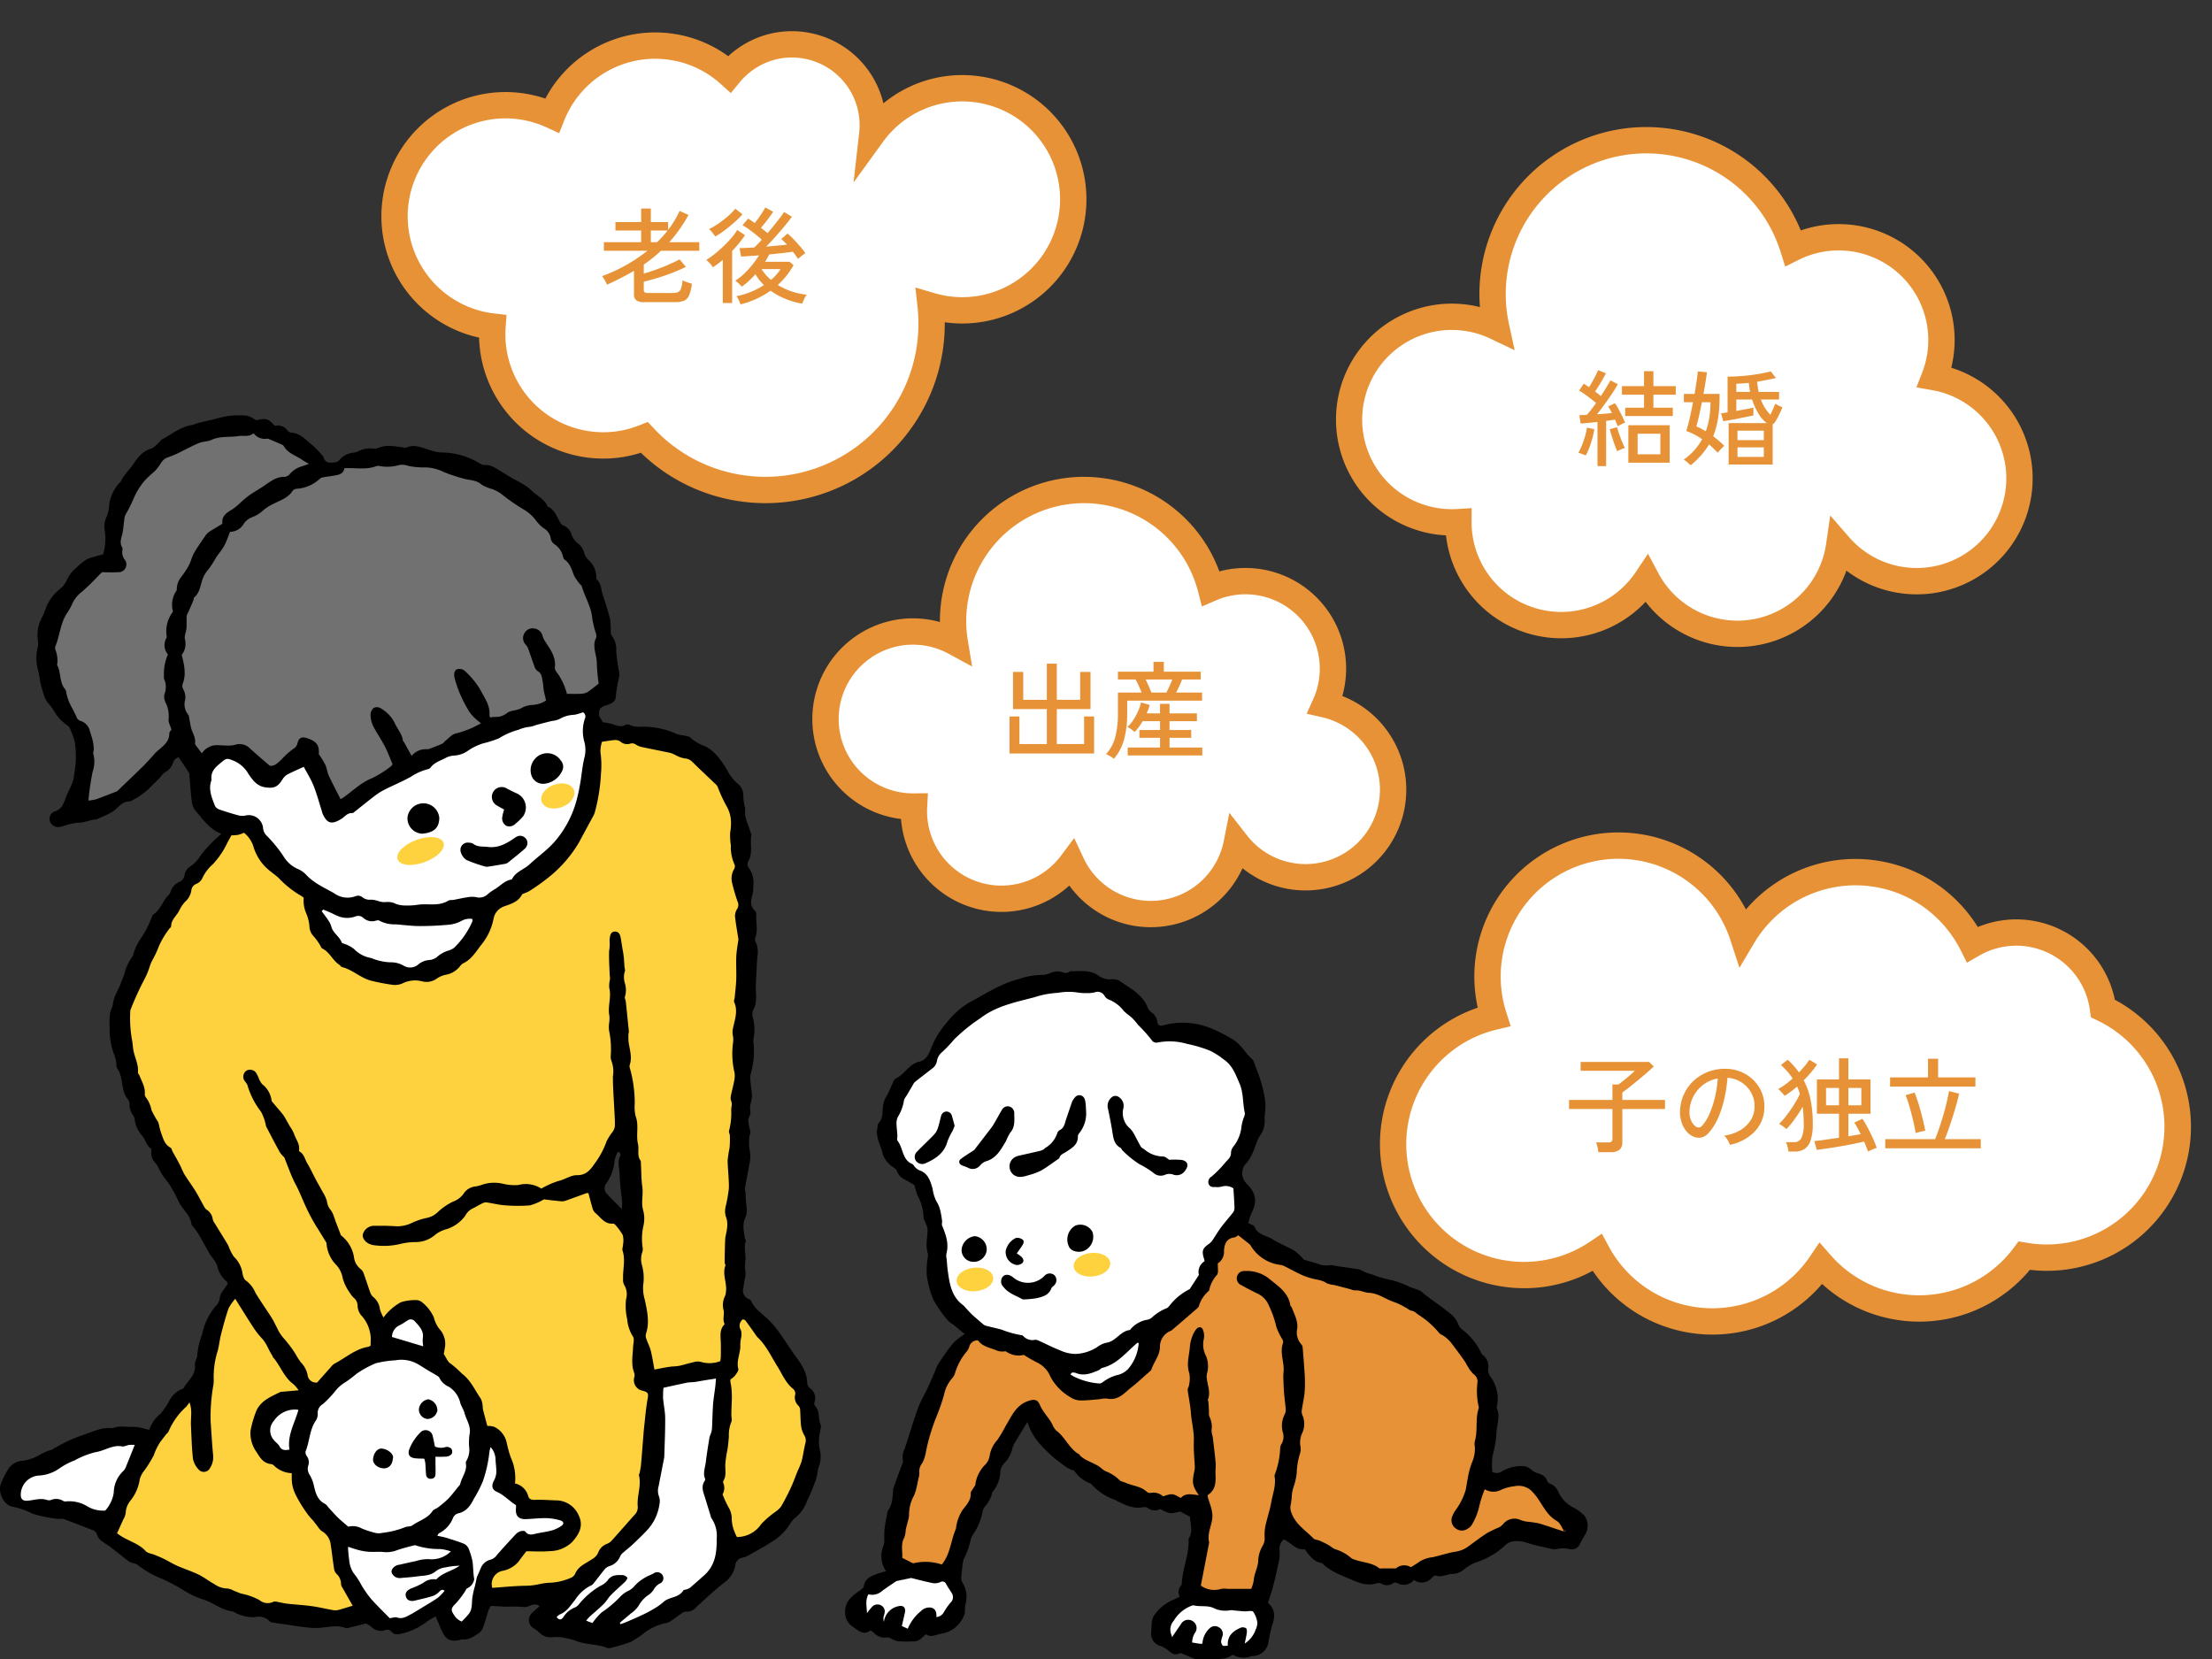 <svg xmlns="http://www.w3.org/2000/svg" xmlns:xlink="http://www.w3.org/1999/xlink" width="420" height="315" viewBox="0 0 420 315">
  <rect x="0" y="0" width="420" height="315" fill="#333333" stroke="none"/>
  <defs>
    <clipPath id="clip-path">
      <rect id="長方形_589" data-name="長方形 589" width="420" height="315" rx="10" transform="translate(8447 9857.499)" fill="#383838"/>
    </clipPath>
    <clipPath id="clip-path-2">
      <rect id="長方形_588" data-name="長方形 588" width="301.452" height="236.685" fill="none"/>
    </clipPath>
  </defs>
  <g id="マスクグループ_79" data-name="マスクグループ 79" transform="translate(-8447 -9857.499)" clip-path="url(#clip-path)">
    <g id="グループ_414" data-name="グループ 414" transform="translate(7588 7113.499)">
      <g id="グループ_413" data-name="グループ 413" transform="translate(859 2822.855)">
        <g id="グループ_412" data-name="グループ 412" transform="translate(0 0)" clip-path="url(#clip-path-2)">
          <path id="パス_4023" data-name="パス 4023" d="M155.486,194.792a9.332,9.332,0,0,1,.155-1.457c.067-.575.356-1.252.155-1.714-.5-1.164-.063-2.6-1.1-3.591a.788.788,0,0,1-.039-.653,2.309,2.309,0,0,0-.889-2.66,1.425,1.425,0,0,1-.5-.924c-.007-2.053-1.143-3.682-2.24-5.171-1.792-2.43-3.189-5.157-5.488-7.245-1.03-.942-2.289-1.774-2.889-3.16a1.113,1.113,0,0,0-.515-.437,1.712,1.712,0,0,1-1.019-2.014c.1-.529.166-1.065.25-1.6a3.922,3.922,0,0,0,.19-1.333,8.961,8.961,0,0,1-.011-2.533c.046-1.143-.317-2.3.049-3.457.056-.183-.123-.43-.166-.656-.243-1.379-.54-2.723.208-4.106a4.409,4.409,0,0,0,.074-1.986c-.007-.434-.078-.868-.106-1.305-.025-.4-.021-.8-.053-1.206a3.48,3.48,0,0,1-.116-.783c.286-1.651.607-3.291.917-4.935a6.185,6.185,0,0,0-.056-2.568,9.236,9.236,0,0,1,0-2.416c.011-.265.247-.536.208-.78a16.791,16.791,0,0,1-.434-2.106c-.011-.691.6-1.3.37-2.1a3.305,3.305,0,0,1,.109-1.284,7.322,7.322,0,0,0,.229-1.323c-.039-.91-.2-1.809-.279-2.72a5.038,5.038,0,0,1,.014-1.439,15.216,15.216,0,0,0,.571-5.816,2.884,2.884,0,0,1,.025-1.217,8.592,8.592,0,0,0-.169-3.757,2.034,2.034,0,0,1,.071-1.418c.815-1.432.473-3.033.5-4.529.021-1.429.148-2.85.194-4.275.042-1.4.494-2.8-.257-4.155a1.018,1.018,0,0,1-.039-.776c.547-1.414.078-2.868.19-4.3a1.051,1.051,0,0,0-.222-.772c-.995-.924-.847-1.979-.508-3.122a5.712,5.712,0,0,0,.155-1.63,4.82,4.82,0,0,0-.811-3.379,1.19,1.19,0,0,1-.067-1.411c.825-1.559.215-3.27.511-4.889.028-.159-.1-.346-.152-.519-.4-1.425-1.213-2.748-1.016-4.321a3.3,3.3,0,0,0-.152-.8,14.329,14.329,0,0,1-.212-1.721,2.816,2.816,0,0,0-1.076-2.4,8.12,8.12,0,0,1-1.989-2.564c-1.09-1.8-2.272-3.566-4.229-4.54a8.059,8.059,0,0,1-2.723-1.591c-.31-.339-1-.349-1.52-.483a4.858,4.858,0,0,1-1.041-.212,15.84,15.84,0,0,0-6.748-1.418,4.48,4.48,0,0,1-2.2-.3.93.93,0,0,0-.787-.063c-.963.593-1.813.1-2.709-.169a14.687,14.687,0,0,0-1.661-.293,5.57,5.57,0,0,0-.494-.868,1.315,1.315,0,0,1-.173-1.143c.116-.878.79-1.051,1.436-1.245.843-.254,1.679-.695,1.7-1.573a28.975,28.975,0,0,1,.688-4,3.348,3.348,0,0,0-.092-.945,36.87,36.87,0,0,1-.511-3.76,4.04,4.04,0,0,0-.787-2.811,1.625,1.625,0,0,1-.247-.892,15.556,15.556,0,0,0-.145-2.413c-.374-1.538-.871-3.048-1.372-4.55-.332-1.005-.272-2.173-1.178-2.959-.074-.063-.032-.261-.035-.4a4.594,4.594,0,0,0-1.587-3.351,2.805,2.805,0,0,1-.727-1.266,3.255,3.255,0,0,0-1.171-1.771,3.946,3.946,0,0,1-1.2-1.6,2.605,2.605,0,0,0-1.64-1.855,1.04,1.04,0,0,1-.48-.444c-.695-1.146-1.086-2.526-2.462-3.139-.571-1.439-2.049-2.007-3.055-3.023-1.143-1.157-2.8-1.806-4.236-2.677-.459-.279-.9-.578-1.369-.847-1.051-.6-2-1.436-3.354-1.316a1.882,1.882,0,0,1-.85-.3,16.078,16.078,0,0,0-2.938-1.379,14.231,14.231,0,0,0-4.268-.7,6.76,6.76,0,0,1-2-.374c-1.591-.413-3.118-1.351-4.853-.515-.162.078-.43-.085-.653-.109-1.524-.166-3.048-.536-4.557.134a2.022,2.022,0,0,1-1.076.106,5.051,5.051,0,0,0-2.656.48,2.686,2.686,0,0,1-.892.3A3.975,3.975,0,0,0,64.335,8.61a1.022,1.022,0,0,1-.55.282c-1,.138-2.06.363-2.4-1.048-.028-.116-.18-.2-.272-.3a17.464,17.464,0,0,0-1.785-1.859c-1.192-.945-2.2-2.222-3.894-2.381a1.211,1.211,0,0,1-.822-.36,2.18,2.18,0,0,0-2.441-.935C50.858.582,50.583.508,48.639.952A5.954,5.954,0,0,0,46.865.063a17.06,17.06,0,0,0-3.524.063A25.07,25.07,0,0,0,40.459.8c-.963.226-1.933.43-2.892.667a10.444,10.444,0,0,1-1.026.36C34.3,2.148,32.618,3.608,30.707,4.6c-.19.1-.289.349-.462.5-.511.43-.977,1.051-1.57,1.231C27,6.836,26.114,8.067,25.2,9.418c-.727,1.072-1.771,1.922-2.257,3.178-.028.071-.145.106-.212.169a8.1,8.1,0,0,0-1.972,3.912,7.85,7.85,0,0,1-.466,2.5,3.961,3.961,0,0,0-.441,2.5,10.364,10.364,0,0,1-.282,4.73c-.589.155-1.28.321-1.958.529a5.052,5.052,0,0,0-1.376.547,16.187,16.187,0,0,0-1.778,1.492,6.435,6.435,0,0,0-1.746,2.243,4.42,4.42,0,0,1-1.192,1.633,8.971,8.971,0,0,0-2.557,3.136c-.356.783-.568,1.637-.991,2.374a7,7,0,0,0-.8,4.229,4.964,4.964,0,0,1,.046,1.227,8.407,8.407,0,0,0-.039,4.406,21.073,21.073,0,0,1,.448,2.384c.2.878.459,1.75.737,2.607a4.913,4.913,0,0,0,.6,1.213,14.214,14.214,0,0,1,1.305,1.735,8.229,8.229,0,0,0,2.466,2.688c.166.141.384.272.459.455a15.878,15.878,0,0,1,.988,2.656,17.031,17.031,0,0,1-.035,5.753,9.023,9.023,0,0,1-.346,1.855c-.314.889-.762,1.732-1.136,2.6-.522,1.213-.709,2.6-2.342,3.062a1.5,1.5,0,0,0-.808,1.951,1.676,1.676,0,0,0,1.922.959,5.834,5.834,0,0,0,.79-.215,10.285,10.285,0,0,1,2.882-.589c1.005,0,2.039-.554,3.122-.589a.724.724,0,0,0,.25-.1c.656-.293,1.319-.575,1.965-.889a7.771,7.771,0,0,0,1.175-.681c.952-.695,1.63-1.855,3.048-1.753.078.007.162-.078.24-.123a13.35,13.35,0,0,0,3.63-2.575c.67-.765,1.531-1.39,2.145-2.243a2.318,2.318,0,0,1,.713-.635A3.1,3.1,0,0,0,32.841,66a1.64,1.64,0,0,1,1.072-1.079c.723,1.079,1.4,2.088,2.007,3,.166,1.915.286,3.764.519,5.6a3.18,3.18,0,0,0,.7,1.577c1.4,1.64,2.638,3.467,4.885,4.381-.607.554-1.132.977-1.591,1.46a20.233,20.233,0,0,0-2.416,2.758,6.689,6.689,0,0,1-1.848,1.936,2.324,2.324,0,0,0-1.125,1.637,1.6,1.6,0,0,1-1.03,1.333,3.008,3.008,0,0,0-1.6,1.781,1.87,1.87,0,0,1-.4.709c-1.139,1.076-1.492,2.765-2.878,3.665-.261.169-.332.631-.494.956a17.068,17.068,0,0,1-1.792,3.45,10.712,10.712,0,0,0-1.46,2.889c-.106.247-.123.564-.289.751a9.492,9.492,0,0,0-1.5,3.34c-.2.55-.459,1.083-.642,1.637-.455,1.369-1.39,2.547-1.531,4.049-.049.529-.4,1.023-.5,1.552a12.541,12.541,0,0,0-.145,1.859c-.014.36.025.72.035,1.079a13.257,13.257,0,0,0,.907,5.2,6,6,0,0,1,.328,1.305c.078.4-.007.906.208,1.2.8,1.086.783,2.388,1.079,3.6a4.613,4.613,0,0,0,1.019,2.346,1.135,1.135,0,0,1,.222.748,3.557,3.557,0,0,0,.681,2.18,1.873,1.873,0,0,1,.325.864A5.329,5.329,0,0,0,27,136.79c.635.744.769,1.838,1.654,2.434.1.067.109.349.081.518a2.7,2.7,0,0,0,.878,2.335,6.661,6.661,0,0,1,.653,1.192c.247.43.5.857.783,1.266.356.519.794.988,1.115,1.524a24.535,24.535,0,0,1,1.682,3.072c.663,1.587,2.286,2.614,2.508,4.448.028.233.31.437.469.66a15.948,15.948,0,0,1,.921,1.312c.73,1.256,1.414,2.536,2.138,3.792.18.314.451.571.645.875a5.6,5.6,0,0,1,.723,1.252,5.173,5.173,0,0,0,1.778,2.988c.092.064.109.24.208.462-.328.473-.7.977-1.037,1.506a2.213,2.213,0,0,0-.444.97,2.687,2.687,0,0,1-.854,1.809,12.035,12.035,0,0,0-2.536,5.33,14.008,14.008,0,0,0-.935,4.226c.007.166-.155.328-.2.5A2.92,2.92,0,0,0,37,180.316c.236,1.944-1.376,2.97-2.148,4.406-.067.127-.307.169-.473.243a4.615,4.615,0,0,0-2.155,2.011,13.4,13.4,0,0,1-1.732,2.578,6.821,6.821,0,0,0-2.166,3.079c-.384-.092-.638-.159-.9-.212a7.889,7.889,0,0,0-2-.36c-1.344.1-2.727-.31-4.035.265-2-.282-3.721.67-5.52,1.242a30.076,30.076,0,0,0-5.993,2.822,4.346,4.346,0,0,1-.649.2,12.61,12.61,0,0,0-1.245.536,9.356,9.356,0,0,1-3.658,1.386,3.432,3.432,0,0,0-2.762,1.57,18.116,18.116,0,0,0-1.4,2.794c-.642,1.623.575,4.1,2.257,4.356a14.8,14.8,0,0,1,3.785,1.333,24.56,24.56,0,0,0,4.995.991,2.506,2.506,0,0,1,.935.025c1.788.66,3.563,1.354,5.34,2.046a1.433,1.433,0,0,1,.991,1.019,2.32,2.32,0,0,0,.79,1.055c.54.448,1.178.776,1.739,1.2,1.153.882,2.275,1.809,3.432,2.688a3.492,3.492,0,0,0,.878.367,2.66,2.66,0,0,1,.762.261,17.854,17.854,0,0,0,4.822,2.755,36.864,36.864,0,0,1,3.841,2.046,17.148,17.148,0,0,0,3.541,1.735c2.078.529,3.7,2.116,5.869,2.356.25.028.476.272.73.356a7.447,7.447,0,0,0,3.555.73,2.881,2.881,0,0,1,2.765.78c.2.229.667.247,1.016.314.533.1,1.072.166,1.608.236,1.94.258,3.876.649,5.823.73,2,.085,4.014-.762,6.025.018a.742.742,0,0,0,.409-.021c1.044-.254,2.085-.518,3.4-.85a4.643,4.643,0,0,1,1,.6,2.541,2.541,0,0,0,2.631.677,1.008,1.008,0,0,1,1.231.289c.462.593,1.079.536,1.746.4a12.778,12.778,0,0,0,5.129-2.427,13.72,13.72,0,0,1,1.517-.882c.455,1.072.808,2,1.238,2.9.765,1.584,1.69,1.979,3.436,1.541a1.117,1.117,0,0,1,.4-.088c1.2.173,2.1-.543,3.016-1.093a2.323,2.323,0,0,0,.889-1.15c.416-1.093.705-2.229,1.079-3.34a3.972,3.972,0,0,1,.43-.769c1.153.06,2.141.131,3.129.159a21.294,21.294,0,0,1,3.079.056c1,.173,1.806-1.037,3.044-.176-.557.5-1.012.875-1.425,1.291a1.787,1.787,0,0,0,.286,2.917,6.723,6.723,0,0,1,1.065.818,2.975,2.975,0,0,0,2.483.885,7.932,7.932,0,0,1,1.9.039,16.33,16.33,0,0,1,2.744.709c1.88.7,3.947.54,5.809,1.3a.668.668,0,0,0,.406.032,35.829,35.829,0,0,0,4.046-1.2,20.118,20.118,0,0,0,2.48-1.644,10.064,10.064,0,0,1,4.021-1.894,2.442,2.442,0,0,0,1.012-.37c.794-.522,1.548-1.108,2.335-1.644a.941.941,0,0,1,.6-.18,2.325,2.325,0,0,0,2.007-.9c1.749-1.594,3.485-3.22,5.347-4.677a5.131,5.131,0,0,0,2.018-3.136,1.666,1.666,0,0,1,1.407-1.545,3.445,3.445,0,0,0,.9-.314c1.421-.8,2.878-1.552,4.233-2.455a10.36,10.36,0,0,0,3.919-3.721,4.135,4.135,0,0,1,.878-1.033,7.2,7.2,0,0,0,2.324-3.3,6.427,6.427,0,0,1,.367-.73c.459-1.129.949-2.25,1.337-3.4.229-.677.222-1.429.43-2.116a5.5,5.5,0,0,0,.346-3.051,9.468,9.468,0,0,1-.261-1.993m-37.41-44.062c-1.146-1.168-2.088-2.06-2.942-3.026a1.463,1.463,0,0,1,.007-1.866,9.009,9.009,0,0,0,1.577-4.43,6.094,6.094,0,0,1,.607-1.563c.109.032.219.067.328.1.053.208.219.476.145.61-.614,1.1-.208,2.229-.159,3.347.039.9.1,1.8.183,2.7s.229,1.785.31,2.681a13.393,13.393,0,0,1-.056,1.45" transform="translate(0.002 0)"/>
          <path id="パス_4024" data-name="パス 4024" d="M122.05,77.767c.508.289,1.058.409,1.175.7.638,1.577,2.286,1.647,3.457,2.391,1.3.825,2.772,1.362,4.1,2.141a12.222,12.222,0,0,1,1.838,1.728c.674.194,1.686.451,2.674.783a3.9,3.9,0,0,0,2.134.254,3.625,3.625,0,0,1,1.21.134c1.256.18,2.515.36,3.767.557a2.578,2.578,0,0,1,1.051.254,8.217,8.217,0,0,0,2.127.818,19.672,19.672,0,0,0,3.6,1.051,17.769,17.769,0,0,1,3.559,1.326c.381.148.769.272,1.146.416a3.311,3.311,0,0,1,.991.43c1.672,1.439,3.555,2.6,5.256,4a4.748,4.748,0,0,1,1.714,2.088,2.55,2.55,0,0,0,.772,1.108,12.055,12.055,0,0,1,3.647,4.487c.106.236.363.4.547.6a2.626,2.626,0,0,1,.8,2.24,2.28,2.28,0,0,0,.494,1.774,7.027,7.027,0,0,1,1.189,5.3c-.025.176-.131.388-.071.529.713,1.63-.032,3.227-.067,4.836a20.473,20.473,0,0,1-.744,4.279,13.337,13.337,0,0,0-.042,3.009,1.761,1.761,0,0,0,1.912-.138,7.149,7.149,0,0,1,4.049-.938c1.058.049,1.541.942,2.367,1.235.878.31,1.75.5,2.081,1.548a1.154,1.154,0,0,0,.653.593,2.65,2.65,0,0,1,1.481,1.513,6.238,6.238,0,0,0,2.956,3.012,7.856,7.856,0,0,1,2.049,1.566,3.266,3.266,0,0,1,.116,3.471c-.363.571-.681,1.167-1,1.764a1.677,1.677,0,0,1-1.88,1.058,5.791,5.791,0,0,0-2.66-.007,2.544,2.544,0,0,1-1.083-.1c-1.506-.349-3.033-.642-4.5-1.118a5.465,5.465,0,0,0-2.226-.307,2.958,2.958,0,0,0-1.989.9,14.544,14.544,0,0,1-5.4,3.129,7.664,7.664,0,0,0-2.219,1.287,3.551,3.551,0,0,1-2.226.907c-1.076.014-2.081.73-3.22.314-.166-.06-.5.187-.684.37a2.492,2.492,0,0,1-3.457.469,2.474,2.474,0,0,1-3.259.529.9.9,0,0,0-.744.12,2.011,2.011,0,0,1-2.2.032,1.279,1.279,0,0,0-.889-.046c-1.954.607-3.644-.2-5.351-.945-1.778-.772-3.615-1.436-4.995-2.9-1.58-.2-2.374-1.379-3.273-2.624-1.637.24-2.614-1.249-3.972-1.869a2.105,2.105,0,0,0-.811,2.1,8.369,8.369,0,0,1-.293,2.688c-.293,1.453-.642,2.9-1.016,4.335-.247.945-.582,1.866-.917,2.935,1.249,1.03,1.436,2.416.854,4.074a27.339,27.339,0,0,0-.787,3.577,3.1,3.1,0,0,1-2.751,2.434,2.62,2.62,0,0,0-.667.092,3.92,3.92,0,0,1-3.337-.346,4.959,4.959,0,0,1-1.559.723,31.178,31.178,0,0,0-4.077.621c-.342.078-.78-.194-1.153-.349-.956-.4-1.9-.832-2.861-1.227a.711.711,0,0,0-.518,0c-.878.441-1.457-.06-2.078-.568a4.739,4.739,0,0,0-1.354-.822,2.411,2.411,0,0,1-1.869-2.779c.106-1.069-.067-2.169.617-3.171a8.438,8.438,0,0,1,3.132-2.663c.547-.212,1.065-.494,1.672-.78a1.862,1.862,0,0,1,.279-2.162.4.4,0,0,0,.092-.25c.092-2.314.952-4.49,1.227-6.772.049-.406.067-.815.088-1.224.014-.226-.081-.511.025-.674.868-1.323.233-2.716.233-4.1-.617-.324-1.252-.656-1.908-1a6.719,6.719,0,0,1-1.894.335,6.75,6.75,0,0,1-1.834-.8,2.179,2.179,0,0,1-2.441-.236,1.272,1.272,0,0,0-.9-.088c-1.891.367-3.45-.519-5.044-1.28-.039-.021-.063-.071-.106-.088a10.927,10.927,0,0,1-4.688-3.111,6.639,6.639,0,0,1-3.182-2.444c-.12-.148-.42-.138-.621-.236a7.166,7.166,0,0,1-1.058-.586c-.836-.621-1.675-1.242-2.458-1.926a23.777,23.777,0,0,1-2.127-2.088,11.224,11.224,0,0,1-2.61-4.43c-.914,1.488-1.711,2.772-2.483,4.074a4.342,4.342,0,0,0-.392,1.005,5.8,5.8,0,0,1-1.5,2.712,2.8,2.8,0,0,0-.769,1.538,6.492,6.492,0,0,1-1.51,3.993c-.162.169-.106.533-.226.765a7.128,7.128,0,0,1-.995,1.739,2.32,2.32,0,0,0-.684,1.39,10.753,10.753,0,0,1-1.686,4,3.164,3.164,0,0,0-.515,1.086,16.341,16.341,0,0,1-1.319,3.707,4.922,4.922,0,0,0-.25,1.185c-.1.808-.2,1.615-.243,2.427a1.8,1.8,0,0,0,.236.882,5.049,5.049,0,0,1,.571,4.067c-.194.631.028,1.4-.215,2a5.564,5.564,0,0,1-4.406,3.626c-.956.155-1.9.8-2.914.088a8.981,8.981,0,0,1-.832.769,2.387,2.387,0,0,1-1.051.571,29.616,29.616,0,0,1-3.4.011,3.953,3.953,0,0,1-1.129-.437c-.286-.113-.617-.381-.85-.314a2.725,2.725,0,0,1-2.593-.864c-.176-.145-.37-.265-.642-.455-1.326,1.055-2.324.014-3.337-.684a3.218,3.218,0,0,1-1.488-2.889c.025-1.986,1.3-2.945,2.691-3.919.346-.243.818-.571.871-.914.236-1.513,1.421-1.9,2.564-2.349a17.13,17.13,0,0,1,1.654-.469,5.174,5.174,0,0,1-.437-5.019,3.865,3.865,0,0,0,.092-1.185c.025-.635-.018-1.273.063-1.9.116-.942.307-1.877.476-2.811a1.609,1.609,0,0,1,.2-.645c.857-1.178.822-2.561.952-3.908a1.18,1.18,0,0,1,.014-.275c.526-1.439,1.058-2.875,1.584-4.314.1-.286.321-.621.25-.864a3.744,3.744,0,0,1,.353-2.381c.843-2.543,1.587-5.118,2.494-7.636.466-1.294,1.21-2.487,1.8-3.742.508-1.09.97-2.2,1.453-3.312a8.429,8.429,0,0,1,.6-1.362c.91-1.347,1.806-2.716,2.843-3.965A13.135,13.135,0,0,1,68.2,98.835c-.688-.568-1.474-1.224-2.268-1.869a5.225,5.225,0,0,1-.963-.737,23.085,23.085,0,0,1-2.705-3.9,17.77,17.77,0,0,1-1.273-4.716,15.089,15.089,0,0,1,.18-3.245,2.283,2.283,0,0,0,.039-.811c-.515-1.531-.064-3.058-.06-4.585a3.3,3.3,0,0,0-.286-1c-.162-.469-.511-.942-.483-1.393a9.124,9.124,0,0,0-1.178-4.13,16.475,16.475,0,0,1-.55-1.9c-.547-.317-1.153-.72-1.8-1.037a2.832,2.832,0,0,1-1.534-1.651c-.106-.3-.459-.529-.741-.737a4.637,4.637,0,0,1-2-2.681c-.346-1.57-1.34-3.009-.963-4.723.067-.31.035-.716.222-.91.847-.889.716-2.021.829-3.076a4.635,4.635,0,0,1,.67-2.039c.473-.772.772-1.647,1.171-2.466.159-.325.31-.765.586-.9,1.69-.8,2.547-2.772,4.437-3.2,1.5-.342,1.869-1.556,2.339-2.684a16.23,16.23,0,0,1,2.9-4.723,15.887,15.887,0,0,1,4.222-3.8c3.125-1.647,6.074-3.654,9.587-4.518a12.824,12.824,0,0,1,4.268-.755,4.028,4.028,0,0,0,1.591-.353,3.291,3.291,0,0,1,2.652-.049,1.314,1.314,0,0,0,.758-.074c.173-.042.328-.24.487-.236,1.781.032,3.63-.317,5.234.832a3.685,3.685,0,0,0,2.279.72,3.085,3.085,0,0,1,1.7.25c2.007,1.432,4.36,2.526,5.365,5.04a2.262,2.262,0,0,0,.727.966,2.455,2.455,0,0,1,1.125,1.781c.092.695.519.889,1.185.684a13.954,13.954,0,0,1,8.73.462,26.724,26.724,0,0,1,4.317,2.169c1.661.931,2.388,2.582,3.718,3.728.49.423.578,1.3.885,1.958a25.416,25.416,0,0,1,1.647,6.007,11.091,11.091,0,0,1-.049,2.437,7.067,7.067,0,0,0-.063.938,4.806,4.806,0,0,1-.921,3.344,4.634,4.634,0,0,0-.48.952c-.607,1.545-1.03,3.164-2.275,4.413a2.762,2.762,0,0,0,.314,3.7c1.792,1.817,2,3.365.84,5.64a10.2,10.2,0,0,0-.554,1.8" transform="translate(114.974 75.611)"/>
          <path id="パス_4025" data-name="パス 4025" d="M26.219,35.588a10.828,10.828,0,0,0,1.305-.1,8.13,8.13,0,0,0,1.09-.392,5.456,5.456,0,0,1,1.774,2.564,9.17,9.17,0,0,0,2.829,4.42c.628.54,1.323,1.005,1.954,1.58a18.878,18.878,0,0,0,4.356,3.453,2.6,2.6,0,0,1,.427.321,6.018,6.018,0,0,0,.519,3.062,7.989,7.989,0,0,1,.582,2.6,2.882,2.882,0,0,0,.8,1.682,11.916,11.916,0,0,1,1.115,1.51c.18.257.272.67.511.787,1.421.681,1.958,2.264,3.227,3.086.19.123.321.381.519.434,1.961.5,3.457,2,5.372,2.55a37.87,37.87,0,0,0,4.134.808,3.467,3.467,0,0,0,2.12-.328,5.356,5.356,0,0,1,3.587-.317,3.294,3.294,0,0,0,2.829-.564A4.855,4.855,0,0,1,67,62.043a4.336,4.336,0,0,0,2.353-1.291c.289-.289.522-.7.868-.861,1.693-.8,2.522-2.388,3.63-3.757A11.12,11.12,0,0,0,76,51.4a3.066,3.066,0,0,1,1.929-2.3c1.309-.469,2.727-.854,3.467-2.25.085-.162.381-.219.582-.314a5.642,5.642,0,0,0,.861-.4A39.884,39.884,0,0,0,86.7,43.359a23.991,23.991,0,0,0,5.562-6.511c.875-1.644,1.771-3.273,2.652-4.917a3.31,3.31,0,0,0,.317-.748,34.307,34.307,0,0,0,1.157-7.234,18.044,18.044,0,0,0-.1-4.2,5.863,5.863,0,0,1,.3-1.929c.847-.116,1.682-.275,2.529-.335a1.639,1.639,0,0,1,.974.31,1.942,1.942,0,0,0,1.8.4,1.2,1.2,0,0,1,1.143.169,3.41,3.41,0,0,0,1.132.455c1.82.392,3.647.737,5.467,1.129a6.627,6.627,0,0,1,.963.427,5.771,5.771,0,0,0,1.64.6,2.2,2.2,0,0,1,1.531.688c1.393,1.379,2.832,2.712,4.247,4.07a1.925,1.925,0,0,1,.529.624,27.327,27.327,0,0,0,1.757,3.792,6.382,6.382,0,0,1,.744,2.317,9.131,9.131,0,0,1-.12,2.571,11.372,11.372,0,0,0,.134,2.413,7.848,7.848,0,0,0,.727,3.742,1.154,1.154,0,0,1-.169.9,3.512,3.512,0,0,0-.289,2.66,33.454,33.454,0,0,0,1,3.4,1.43,1.43,0,0,1-.074,1.4,2.437,2.437,0,0,0-.409,1.4c.159,1.506.437,3.005.649,4.374-.152,1.15-.36,2.212-.409,3.277-.063,1.439.042,2.885-.007,4.324-.039,1.168-.19,2.332-.3,3.5-.028.272-.2.589-.1.8.832,1.852.018,3.6-.293,5.376a4.073,4.073,0,0,0,.042.945,4.45,4.45,0,0,1,.074,1.213,15.685,15.685,0,0,0,.268,5.972,4.752,4.752,0,0,1-.1,1.573c-.176.938-.441,1.859-.621,2.8a1.724,1.724,0,0,0,.071.938c.254.6-.018,1.157.007,1.7a13,13,0,0,1-.416,3.943c-.074.275.155.617.159.928a19.685,19.685,0,0,1-.056,2.282,22.81,22.81,0,0,0-.367,2.4c.021,1.753.265,3.51.236,5.263a26.8,26.8,0,0,1-.561,3.28,4.027,4.027,0,0,0-.067,1.986c.617,1.425.219,2.758-.049,4.127-.046.243-.166,4.681-.1,4.921.035.131.159.286.12.384-.642,1.675.332,3.312.1,4.973a2.478,2.478,0,0,1-.159.79,3.814,3.814,0,0,0-.282,2.765c.169.8-.24,1.7.159,2.529a.148.148,0,0,1-.011.134c-.945.963-.73,2.162-.691,3.333.032.9.021,1.8.011,2.705a8.792,8.792,0,0,1-.1.935,5.712,5.712,0,0,1-3.665.152,2.269,2.269,0,0,0-1.21-.007c-.977.215-1.933.522-2.91.741a13.624,13.624,0,0,1-1.474.138c-.36.039-.716.1-1.069.159-.7.127-1.39.261-2.18.409-.247-1.309-.413-2.469-.7-3.6-.2-.779-.6-1.506-.861-2.275a1.554,1.554,0,0,1-.046-.921c.734-2.176.226-4.314-.215-6.437a7.512,7.512,0,0,1-.25-3.326,9.175,9.175,0,0,0-.321-3.351,4.064,4.064,0,0,1,.056-2.286,1.886,1.886,0,0,0,.106-.938,11.012,11.012,0,0,1,.138-4.13,6.114,6.114,0,0,0-.039-2.956c-.444-1.5.046-2.97-.166-4.451-.208-1.432-.183-2.9-.265-4.349-.011-.226.028-.508-.088-.67-.7-.984-.229-2.13-.469-3.132-.42-1.742.219-3.531-.444-5.259a7.6,7.6,0,0,1-.173-2.437,24.679,24.679,0,0,0-.892-6.6,1.187,1.187,0,0,1-.078-.67c.557-1.563-.049-3.055-.215-4.575a10.962,10.962,0,0,1-.011-1.362c0-.134.1-.272.085-.4q-.286-2.889-.593-5.781c-.032-.3-.257-.656-.159-.885a4.357,4.357,0,0,0-.007-2.557,3.765,3.765,0,0,1-.007-2.275c.1-.212-.046-.529-.067-.8-.053-.67-.078-1.344-.152-2.014-.056-.533-.169-1.062-.257-1.591-.046-.3-.092-.6-.141-.9-.078-.444-.127-.9-.243-1.333-.134-.522-.427-.924-1.044-.9s-.847.459-.917,1a3.137,3.137,0,0,0-.071.952,7.07,7.07,0,0,1-.092,1.711c-.06,1.481.049,2.97.1,4.455.011.307.081.617.063.924a5.634,5.634,0,0,0-.148,1.619c.466,1.8-.342,3.573.035,5.361a5.858,5.858,0,0,1-.049,1.354,5.184,5.184,0,0,0,0,1.5,17.066,17.066,0,0,1,.31,4.617,2.377,2.377,0,0,0,.123,1.072,5.591,5.591,0,0,1,.282,2.924c-.007,2.268.187,4.533.293,6.8.042.907.116,1.817.074,2.72a2.619,2.619,0,0,1-.473,1.086,9.316,9.316,0,0,0-1.086,1.714,16.214,16.214,0,0,1-2.219,4.173c-.783,1.132-1.6,2.307-3.414,2.279-1.185-.021-2.31.843-3.559,1.111a16.673,16.673,0,0,0-3.217,1.432,5.429,5.429,0,0,0-4.339-.681,9.3,9.3,0,0,1-2.956-.243,7.159,7.159,0,0,0-4.028.222,6.382,6.382,0,0,1-1.326.317,2.982,2.982,0,0,0-2.109,1.365,4.221,4.221,0,0,1-2.014,1.5,11.4,11.4,0,0,0-2.875,1.982,4.214,4.214,0,0,1-2.1,1.108,12.889,12.889,0,0,0-2.7.885,6.406,6.406,0,0,1-3.153.7c-1.316-.1-2.642-.1-3.965-.085a2.223,2.223,0,0,0-2.339,1.7c-.074.945.952,1.887,2.229,1.989a13.233,13.233,0,0,0,4.878-.243,12.907,12.907,0,0,1,3.115-.363,5.608,5.608,0,0,0,3.584-1.425,6.065,6.065,0,0,1,2.169-1.041,6.937,6.937,0,0,0,3.524-2.585,3.012,3.012,0,0,1,1.453-1.358c.6-.314,1.182-.66,1.785-.956a1.417,1.417,0,0,1,.755-.169c1.168.169,2.321.473,3.492.554a29.966,29.966,0,0,0,4.741.018,10.727,10.727,0,0,0,2.681-1.146c.836.1,2.088.261,3.347.374a2.276,2.276,0,0,0,.931-.176c1.27-.444,2.529-.917,3.8-1.372a1.11,1.11,0,0,1,.374,0c.254.945.476,1.859.751,2.762a1.949,1.949,0,0,0,.5.945c1.037.829,1.767,2.18,3.379,2.081a.5.5,0,0,1,.377.131,10.511,10.511,0,0,1,1.51,2.039,4.569,4.569,0,0,1,.046,1.866c-.007.36-.187.755-.085,1.069.586,1.8.025,3.6.1,5.4a2.085,2.085,0,0,0,.169,1.058,3.4,3.4,0,0,1,.4,2.765,11.056,11.056,0,0,0,.208,3.8,7.382,7.382,0,0,0,1.1,3.319c.314.448.049,1.309.021,1.979-.074,1.658-.42,3.326.233,4.956a1.587,1.587,0,0,1,0,.772,2.02,2.02,0,0,0,1.6,2.568c1.1.325,1.108.536.914,1.612-.31,1.735-.448,3.5-.645,5.252-.085.769-.138,1.538-.2,2.307-.134,1.675-.257,3.351-.409,5.026a14.718,14.718,0,0,1-.265,1.45c-.025.134-.145.279-.116.392.5,1.989-.4,3.919-.233,5.887a1.96,1.96,0,0,1-.557,1.6c-1.481,1.64-2.924,3.316-4.406,4.959a2.388,2.388,0,0,1-.9.6,2.776,2.776,0,0,0-1.661,1.707,2.629,2.629,0,0,1-1.164,1.2c-1.15.8-2.6,1.3-3.2,2.79a1.574,1.574,0,0,1-.885.772,10.884,10.884,0,0,1-3.686.892,11.139,11.139,0,0,0-2.275.293,13.078,13.078,0,0,1-2.4.293c-2.159.014-4.317.25-6.48.4a2.549,2.549,0,0,1,1.926-3.231,5.2,5.2,0,0,0,3.026-1.718c.483-.66.984-1.305,1.513-2,1.485,0,2.988.109,4.469-.028a6.191,6.191,0,0,0,4.219-1.714c1.506-1.672,2.19-3.231,1.2-5.189a4.686,4.686,0,0,0-4.25-2.734c-1.319-.028-2.642-.159-3.958-.1-.653.032-1.132-.1-1.312-.674a3.338,3.338,0,0,0-2.522-2.441,9.266,9.266,0,0,0-.776-4.871,20.754,20.754,0,0,1-.8-2.882,4.331,4.331,0,0,0-2.37-2.995,3.573,3.573,0,0,0-1.305-.166c-.272-1.012-.554-2.042-.815-3.079-.067-.257-.032-.543-.088-.808a3.475,3.475,0,0,0-.342-1.3c-1.139-1.626-1.9-3.51-3.6-4.765a18.758,18.758,0,0,0-2.1-1.866c-.568-.314-.85-1.143-1.326-1.838.046-.258.123-.6.162-.959a4.141,4.141,0,0,0-.991-3.8,5.863,5.863,0,0,1-1.055-2.19,7.68,7.68,0,0,0-2.24-2.885,1.7,1.7,0,0,0-1.125-.406,8.85,8.85,0,0,0-2.917.416,10.154,10.154,0,0,0-2.349,1.792,9.479,9.479,0,0,0-.928,1.1,7.193,7.193,0,0,1-.684-1.6,3.466,3.466,0,0,0-1.295-2.321,2.053,2.053,0,0,1-.557-.882c-.416-1.15-.776-2.317-1.192-3.467a1.829,1.829,0,0,0-.575-.9,3.47,3.47,0,0,1-1.326-2.434,6.536,6.536,0,0,0-2.448-4c-.374-.981-.681-1.771-.984-2.564-.127-.339-.222-.688-.363-1.019a3.916,3.916,0,0,0-.586-1.2,3.19,3.19,0,0,1-.734-1.711,6.851,6.851,0,0,0-.78-1.7c-.42-.79-.878-1.559-1.3-2.349-.554-1.041-1.037-2.12-1.644-3.125-.462-.762-.586-1.757-1.474-2.24a.3.3,0,0,1-.1-.243c.2-1.185-.607-2.07-.931-3.1a7.635,7.635,0,0,0-.79-1.421c-.2-.346-.392-.695-.593-1.041a10.068,10.068,0,0,0-.691-1.16c-.617-.776-1.277-1.52-1.912-2.282-.116-.138-.275-.289-.293-.448a4.646,4.646,0,0,0-1.785-3.1,4.2,4.2,0,0,1-.713-1.295,5.75,5.75,0,0,0-.511-.956,1.439,1.439,0,0,0-1.739-.335,1.418,1.418,0,0,0-.526,1.686c.18.409.6.734.712,1.15a15.042,15.042,0,0,0,2.561,4.984,9.039,9.039,0,0,1,.878,2.406,2.813,2.813,0,0,0,.1.4c.857,1.64,1.7,3.287,2.6,4.9a4.937,4.937,0,0,0,.836.952c.321.818.568,1.481.839,2.134a27.255,27.255,0,0,0,1.242,2.868c.705,1.266,1.21,2.61,1.8,3.908a36.531,36.531,0,0,0,2.155,4.13c.141.229.3.451.437.681.466.758.931,1.52,1.541,2.511a6.488,6.488,0,0,0,1.873,4.222,4.791,4.791,0,0,1,1.206,2.5,9.084,9.084,0,0,0,1.358,2.783,4.272,4.272,0,0,0,.868,1.051,1.932,1.932,0,0,1,.6,1.439,3.112,3.112,0,0,0,.656,1.739,6.745,6.745,0,0,1,1.824,5.206c-.014.18,0,.36,0,.578a1.926,1.926,0,0,1-.469.229c-2.469.406-4.286,2.109-6.409,3.2a2.343,2.343,0,0,0-.6.554c-.9,1-1.788,2.014-2.681,3.023a1.614,1.614,0,0,1-1.824-1.485,4.725,4.725,0,0,0-1.28-2.356,14.86,14.86,0,0,1-1.012-1.591,22.232,22.232,0,0,0-2.279-3.023,7.666,7.666,0,0,1-1.217-1.922c-.349-.631-.631-1.3-1.016-1.9-1.016-1.6-2.12-3.143-3.093-4.769a5.477,5.477,0,0,0-1.8-2.314c-.427-.25-.635-1.09-.705-1.693a5.452,5.452,0,0,0-1.563-2.811,7.326,7.326,0,0,1-.772-1.383c-.162-.321-.254-.684-.437-.991-.794-1.319-1.615-2.624-2.416-3.943a2.383,2.383,0,0,1-.416-.836,2.439,2.439,0,0,0-1.136-1.785,1.521,1.521,0,0,1-.441-.5c-.554-.984-1.058-2-1.647-2.966-.684-1.111-1.46-2.169-2.159-3.273a13.455,13.455,0,0,1-.635-1.347c-.219-.444-.444-.882-.681-1.319-.3-.554-.621-1.1-.924-1.651-.131-.24-.176-.61-.37-.716-1.139-.617-1.421-1.75-1.8-2.829-.131-.374-.229-.762-.335-1.146a4.3,4.3,0,0,0-.236-.921,18.369,18.369,0,0,1-1.252-2.229,5.859,5.859,0,0,0-1-2.353,1.051,1.051,0,0,1-.282-.723c.12-1.305-.571-2.367-1-3.5-.081-.212-.321-.416-.3-.6C8.608,79.2,7.987,78,7.684,76.737c-.2-.836-.19-1.718-.381-2.554a23.94,23.94,0,0,1-.293-5.019,1.558,1.558,0,0,1,.138-.66,58.407,58.407,0,0,1,2.663-5.8,13.732,13.732,0,0,0,.956-2.395c.116-.289.222-.586.363-.864a19.564,19.564,0,0,0,1.326-2.811A15.767,15.767,0,0,1,14.378,53.4c.12-.19.392-.363.4-.543,0-1.245,1.005-1.958,1.51-2.931a6.636,6.636,0,0,1,1.118-1.7,3.629,3.629,0,0,0,1.217-2.219,1.444,1.444,0,0,1,.956-1.21,2.215,2.215,0,0,0,1.079-.984,8.1,8.1,0,0,1,2.088-2.79,16.086,16.086,0,0,0,2.772-4.162c.247-.43.48-.868.705-1.277" transform="translate(17.716 44.169)" fill="#fdd23e"/>
          <path id="パス_4026" data-name="パス 4026" d="M66.6,51.774c-.744.381-1.235.667-1.753.885A17.915,17.915,0,0,1,61.8,53.7c-.723.159-1.323.906-1.965,1.4-.208.162-.349.434-.575.536-.7.314-1.421.578-2.138.85a1.73,1.73,0,0,1-.769.2,3.429,3.429,0,0,0-2.913,1.259c-.215-.381-.406-.716-.593-1.051-.282-.511-.557-1.026-.843-1.534-.067-.12-.208-.219-.226-.339-.155-1.266-1.044-2.176-1.534-3.273a6.6,6.6,0,0,0-2.79-2.9,1.344,1.344,0,0,0-1.238.011,1.73,1.73,0,0,0-.578,1.259,5.166,5.166,0,0,0,.473,2.116c.663,1.323,1.531,2.54,2.212,3.855.578,1.111,1.009,2.3,1.492,3.425-.127.183-.18.332-.282.4A20.582,20.582,0,0,1,46,62.148c-2.229.871-3.838,2.561-5.739,3.859a1.779,1.779,0,0,1-.335.127c-.744-1.474-1.524-2.942-2.226-4.448-.3-.649-.356-1.407-.653-2.056a18.157,18.157,0,0,0-1.235-2.007c.123-1.668-.406-2.455-2.25-3.044-1.016-.321-1.563-.06-1.8,1.009a1.651,1.651,0,0,1-.875,1.079,16.633,16.633,0,0,0-2.116,1.912c-.727.72-1.446,1.411-2.272,1.235-1.044-.9-1.862-1.6-2.681-2.314-.339-.3-.681-.589-1.009-.9a2.776,2.776,0,0,0-3.005-.723,5.772,5.772,0,0,1-1.718.1c-.483,0-.97-.053-1.453-.06a3.372,3.372,0,0,0-3.019,1.552c-.423-.557-.8-1.051-1.171-1.552a.588.588,0,0,1-.141-.37c.194-1.076-.483-1.919-.73-2.878-.123-.476-.183-.966-.289-1.446-.085-.4-.074-.9-.314-1.16a3.027,3.027,0,0,1-.543-2.7,3.21,3.21,0,0,0-.367-2.109,1.157,1.157,0,0,1-.127-.875c.744-1.855.349-3.661-.148-5.6a3.432,3.432,0,0,0,.614-2.956c-.162-.638.236-1.4.293-2.12.06-.755-.018-1.524.032-2.279a2.762,2.762,0,0,1,.339-.836c.307-.7.621-1.4.917-2.106.085-.2.049-.515.19-.635.949-.8,1.115-1.961,1.446-3.04a5.292,5.292,0,0,1,1.129-2.127,18.592,18.592,0,0,0,1.563-2.4c.346-.526.755-1.009,1.108-1.531a7.681,7.681,0,0,0,.681-1.16c.31-.705.568-1.429.861-2.183a3.061,3.061,0,0,0,2.677-1.64,3.655,3.655,0,0,1,1.594-1.171,6.2,6.2,0,0,0,1.947-1.2A8.458,8.458,0,0,1,27.1,10.142c1.358-.716,2.9-1.136,3.778-2.571a1.214,1.214,0,0,1,.825-.346A7.126,7.126,0,0,0,36,5.345a1.151,1.151,0,0,1,.582-.279c.882-.159,1.771-.261,2.649-.43.765-.145,1.362-.529,1.425-1.3,2.049-.131,4.025.339,5.947-.36a1.256,1.256,0,0,1,.67-.071,8.371,8.371,0,0,0,3.9-.2,3.532,3.532,0,0,1,1.7.2,14.8,14.8,0,0,0,3.242.268,8.3,8.3,0,0,1,3.39.861,31.067,31.067,0,0,0,3.831,1.277c1.136.339,2.388.215,3.386,1.136a7.126,7.126,0,0,0,2,.836,7.836,7.836,0,0,1,1.665.864,36.514,36.514,0,0,0,4.465,3.1,7.661,7.661,0,0,1,2.183,1.989,7.415,7.415,0,0,0,1.4,1.436,2.678,2.678,0,0,1,1.414,2.035,1.868,1.868,0,0,0,.857,1.157,3.713,3.713,0,0,1,1.393,1.958c.1.3.155.709.374.857,1.069.72,1.344,1.848,1.767,2.949a8.641,8.641,0,0,0,1.224,1.778c.078.109.236.183.268.3.593,2.067,1.82,3.919,2,6.141A19.763,19.763,0,0,0,88.4,34.6a1.579,1.579,0,0,1,.067.935c-.839,1.64.155,3.217.134,4.825a32.729,32.729,0,0,0,.356,3.866c-.843.642-1.485,1.21-2.2,1.651a2.852,2.852,0,0,1-1.291.282c-.8.042-1.615.011-2.536.011a12.113,12.113,0,0,0-1.94-4.109,1.486,1.486,0,0,1-.367-.843c.289-2.042-.871-3.524-1.88-5.072a4.314,4.314,0,0,1-.444-.959,1.829,1.829,0,0,0-1.637-1.432,1.742,1.742,0,0,0-1.827.938,1.785,1.785,0,0,0,.279,2.152,2.433,2.433,0,0,1,.434.677c.42,1.146.787,2.314,1.217,3.457a1.7,1.7,0,0,0,.607.882c.783.42.787,1.175.931,1.862.127.614.138,1.256.243,1.876.1.578.265,1.15.423,1.831a5.231,5.231,0,0,1-2.762.854,4.831,4.831,0,0,0-2.035.653c-.772.406-1.806.349-2.529.8a3.3,3.3,0,0,1-2.332.811,3.279,3.279,0,0,0-.907.123c-.085-.183-.2-.31-.187-.427.166-1.813-.878-3.189-1.64-4.677a15.057,15.057,0,0,0-2.882-3.6,1.548,1.548,0,0,0-1.742-.416c-.451.272-.533.966-.325,1.75a23.612,23.612,0,0,0,2.8,6.321,7.428,7.428,0,0,0,1.076,1.213c.247.25.536.462,1.1.938" transform="translate(24.719 6.718)" fill="#727171"/>
          <path id="パス_4027" data-name="パス 4027" d="M29.1,26.342c.674,1.277,1.383,2.395,1.866,3.6.6,1.513,1.023,3.1,1.52,4.656a6.62,6.62,0,0,0,.19.653c.836,1.848,1.714,2.127,3.555.984.67-.416,1.132-1.178,2.074-1.1.113.011.25-.1.356-.183,1.351-1.069,2.681-2.162,4.053-3.2a12.548,12.548,0,0,1,1.968-1.192c1.57-.79,3.21-1.457,4.737-2.321A10.913,10.913,0,0,1,52.7,26.776a.812.812,0,0,0,.462-.275c.709-.984,1.827-1.287,2.822-1.82a3.889,3.889,0,0,1,1.63-.469,5.076,5.076,0,0,0,2.769-1,10.753,10.753,0,0,1,2.79-1.326,20.942,20.942,0,0,0,2.966-.945,13.738,13.738,0,0,1,3.718-1.626,6.831,6.831,0,0,1,2.028-.554,4.775,4.775,0,0,0,1.3-.349c.995-.265,2-.522,2.995-.772a4.682,4.682,0,0,0,1.439-.349,5.827,5.827,0,0,1,2.843-.825,9.038,9.038,0,0,0,1.64-.476.9.9,0,0,1,.37,1.206,7.5,7.5,0,0,0-.134,4.282,5.868,5.868,0,0,1,.1,2.921c-.43,1.615-.55,3.312-.829,4.97-.152.889-.328,1.778-.543,2.652a19.864,19.864,0,0,1-4.331,8.529c-1.425,1.63-3.2,2.839-4.748,4.3-1.058.991-2.6,1.379-3.316,2.758a.348.348,0,0,1-.219.152c-1.284.226-2.088,1.266-3.153,1.859a9.9,9.9,0,0,0-1.316.952,2.276,2.276,0,0,1-2.13.522,4.625,4.625,0,0,0-1.732.028c-.843.116-1.679.321-2.518.476-.36.067-.787,0-1.069.169-1.848,1.125-3.919.473-5.866.78a11.932,11.932,0,0,1-2.159.127,5.516,5.516,0,0,1-1.855-.275,3.472,3.472,0,0,0-2.1-.36,3.631,3.631,0,0,1-1.319-.212,5.138,5.138,0,0,0-1.323-.261,2.243,2.243,0,0,1-1.75-.511,1.3,1.3,0,0,0-1.143-.183,4.291,4.291,0,0,1-4.155-.522c-1.869-1.062-3.9-1.944-5.4-3.6a4.6,4.6,0,0,0-1.46-.995,5.935,5.935,0,0,1-2.751-2.416,25.141,25.141,0,0,0-3.259-3.979,2.281,2.281,0,0,1-.614-1.3,2.725,2.725,0,0,0-3.488-2.43,3.221,3.221,0,0,1-1.333-.1q-1.778-.487-3.52-1.093a1.441,1.441,0,0,1-.8-.67c-.578-1.524-1.273-3.044-.72-4.744a.655.655,0,0,0,.06-.265c-.208-1.75,1.069-2.593,2.176-3.513.751-.617,1.012-.43,1.961-.088a5.874,5.874,0,0,1,2.9,2.571c.716,1.033,1.531,2.243,3.079,2.49,1.725.272,2.448,0,3.386-1.527a2.638,2.638,0,0,1,.963-.917c.956-.508,1.965-.924,3.069-1.432" transform="translate(28.579 40.4)" fill="#fff"/>
          <path id="パス_4028" data-name="パス 4028" d="M40.653.967a2.7,2.7,0,0,0,2.705,1.012c.977.413,1.668.7,2.346,1,.236.1.55.2.66.4.79,1.425,2.346,1.809,3.552,2.663.321.226.674.406,1.238.741-.582.2-.907.317-1.231.43a4.774,4.774,0,0,0-2.395,1.5,1.471,1.471,0,0,1-1.016.533c-1.647-.035-2.787.977-4.028,1.806-.825.547-1.693,1.03-2.508,1.591a19.914,19.914,0,0,0-1.57,1.27,13.7,13.7,0,0,1-1.855,1.552c-1.108.624-2.014,1.294-1.813,2.684-.868.526-1.647.981-2.409,1.467a2.485,2.485,0,0,0-.705.635c-.776,1.118-1.57,2.229-2.25,3.4-.427.734-.6,1.608-1,2.367a14.932,14.932,0,0,1-1.411,2.159,3.945,3.945,0,0,0-.9,2.243c-.007.138.032.3-.032.406a4.64,4.64,0,0,0-.7,3.891c.028.1-.078.257-.155.363a6.069,6.069,0,0,0-1.033,4.391.72.72,0,0,1-.049.4,2.665,2.665,0,0,0,.3,3.09,8.845,8.845,0,0,0-.758,4.123,1.375,1.375,0,0,0,.028.543,3.732,3.732,0,0,1,.021,2.995,2.854,2.854,0,0,0,.293,1.566,5.623,5.623,0,0,1,.543,3.026c-.106.589.325,1.277.54,2.018-.1.159-.409.427-.406.695.014,1.855-1.5,2.6-2.575,3.661-.257.254-.48.543-.727.811-.55.593-1.086,1.2-1.658,1.764-1.125,1.111-2.268,2.2-3.407,3.294-.55.529-1.1,1.051-1.552,1.485-1.379.529-2.67,1.055-3.979,1.52a8.768,8.768,0,0,1-1.467.247,50.213,50.213,0,0,1,.8-5.467,5.847,5.847,0,0,0,.12-3.457c-.074-.229.113-.529.1-.794a7.818,7.818,0,0,0-.159-1.467c-.148-.66-.356-1.309-.568-1.947A2.583,2.583,0,0,0,7.87,55.607a1.156,1.156,0,0,1-.832-.776c-.423-.952-.963-1.852-1.4-2.8a11.423,11.423,0,0,1-.494-1.545c-.088-.3-.074-.691-.265-.9-1.164-1.333-.723-3.178-1.538-4.61a5.441,5.441,0,0,0-.335-2.931,1.1,1.1,0,0,1,.028-.674c.832-2.011.924-4.275,2.134-6.159a12.885,12.885,0,0,0,1.189-2.145A5.815,5.815,0,0,1,8.1,31.033c.5-.466,1.012-.9,1.492-1.379.772-.765,1.524-1.552,2.25-2.3,1.058,0,2.053.056,3.037-.014a1.472,1.472,0,0,0,1.291-2.391,2.267,2.267,0,0,1-.423-1.8.778.778,0,0,0-.056-.529c-.564-.942-.1-1.831.078-2.744.166-.839.212-1.7.332-2.543a3.005,3.005,0,0,1,.226-.9,26.031,26.031,0,0,0,1.524-3.019A13.041,13.041,0,0,1,19.944,10,18.423,18.423,0,0,1,21.81,8.244a9.654,9.654,0,0,0,1.238-1.594,2.559,2.559,0,0,1,1.559-1.192A18.926,18.926,0,0,0,27.3,4.24c1.023-.487,2.018-1.041,3.069-1.45.713-.279,1.563-.226,2.243-.547,1.668-.787,3.474-.466,5.2-.748.9-.148,1.891.243,2.843-.529" transform="translate(7.498 2.443)" fill="#727171"/>
          <path id="パス_4029" data-name="パス 4029" d="M40.781,64.933c-1.294.116-2.236.2-3.178.282a.758.758,0,0,0-.272.028c-1.891.942-3.943,1.718-4.727,3.954a20.407,20.407,0,0,0-.963,3.414,6.147,6.147,0,0,0,1.192,4.123c.628,1.048,1.323,2.109,2.762,2.212a1.117,1.117,0,0,1,.571.353,5.1,5.1,0,0,0,3.3,1.372c0,.346.014.653,0,.956a7.031,7.031,0,0,0,.737,3.122,26.313,26.313,0,0,0,2.346,3.8,10.136,10.136,0,0,0,.892,1.03c.31.374.6.765.9,1.146a4.373,4.373,0,0,0,.787.924,3.376,3.376,0,0,1,1.7,2.321c.056.437.127.868.187,1.3.166,1.206.31,2.42.5,3.619a1.739,1.739,0,0,0,.409.854,2.66,2.66,0,0,1,.91,2.042,1.292,1.292,0,0,0,.254.624c.663,1.171,1.333,2.339,1.958,3.428-.984.293-1.915.6-2.864.839a2.719,2.719,0,0,1-1.065-.039c-1.294-.229-2.575-.543-3.873-.72-1.527-.208-3.072-.293-4.6-.459-.54-.056-1.065-.2-1.6-.289-.353-.056-.8-.222-1.055-.078a2.455,2.455,0,0,1-2.691-.346,12.591,12.591,0,0,0-3.439-1.213c-.508-.166-.991-.4-1.492-.589a3.074,3.074,0,0,0-1.15-.374,4.382,4.382,0,0,1-2.42-.822c-1.037-.564-1.975-1.312-3.033-1.827-1.3-.628-2.688-1.065-4.01-1.647-.868-.381-1.675-.892-2.529-1.316-.568-.282-1.16-.519-1.75-.762s-1.358-.31-1.742-.734C10.267,93.86,8.08,93.5,6.3,92.079c.367-.811.772-1.7,1.168-2.593a3.533,3.533,0,0,0,.473-1.249,3.866,3.866,0,0,1,.917-2.37,8.374,8.374,0,0,0,1.757-4.085,4.809,4.809,0,0,1,.885-1.644,23.162,23.162,0,0,0,1.781-2.882,10.536,10.536,0,0,1,1.312-2.638c.335-.409.645-.839.974-1.259.169-.212.43-.384.519-.628a13.329,13.329,0,0,1,3.369-4.7,6.832,6.832,0,0,0,.586-.811c.6,1.492.215,2.963.289,4.406.109,2.127.148,4.261.392,6.374A4.176,4.176,0,0,0,21.8,79.987a1.3,1.3,0,0,0,2.106-.222,3.841,3.841,0,0,0,.642-2.458c-.222-2.166-.328-4.346-.487-6.518a34.481,34.481,0,0,1,.55-6.973,8.075,8.075,0,0,0,.039-1.093,16.012,16.012,0,0,1,.653-4.928c.36-1.111.441-2.31.734-3.45.423-1.665.871-3.33,1.429-4.952a8.9,8.9,0,0,1,1.277-1.834c.332.529.554.9.783,1.259.889,1.407,1.757,2.832,2.677,4.219a14.357,14.357,0,0,0,1.577,2.018c.931.966,1.284,2.261,2.021,3.33.049.074.035.194.092.257,1.432,1.608,2.074,3.816,3.9,5.132a7.671,7.671,0,0,1,.988,1.16" transform="translate(15.927 120.19)" fill="#fdd23e"/>
          <path id="パス_4030" data-name="パス 4030" d="M24.58,82.529c-.8-.695-1.429-1.2-2-1.76s-1.111-1.185-1.661-1.778c-.247-.268-.444-.631-.748-.783-1.488-.751-1.813-2.148-2.145-3.584a7.08,7.08,0,0,0-.741-1.887,2.06,2.06,0,0,1-.307-1.806,1.935,1.935,0,0,0-.279-1.813,1.19,1.19,0,0,1-.229-.875c.79-1.919.73-4.113,1.968-5.89a2.173,2.173,0,0,0,.339-1.294,1.9,1.9,0,0,1,.956-1.792A20.257,20.257,0,0,0,21.9,57.042a7.209,7.209,0,0,1,2.18-1.979,23.141,23.141,0,0,0,2.046-1.552,19.635,19.635,0,0,1,3.693-2.021,20.109,20.109,0,0,1,3.749-.557,6.237,6.237,0,0,1,3.982.6c.755.409,1.467.892,2.2,1.333.466.282.952.533,1.411.822.265.166.61.328.72.582a3.5,3.5,0,0,0,1.75,1.665,4.871,4.871,0,0,1,2.222,3.132c.212.635.614,1.213.787,1.855.363,1.351,1.305,2.554.959,4.106a11.046,11.046,0,0,0-.074,2.321,4.21,4.21,0,0,1-.49,2.635.753.753,0,0,0-.131.522c.272,1.464-.769,2.568-1.055,3.876-.053.24-.3.444-.466.653-.6.737-1.164,1.51-1.824,2.187a19.67,19.67,0,0,1-1.961,1.661c-.317.254-.818.356-1.019.667-.917,1.429-2.564,1.806-3.827,2.73-.367.268-.995.148-1.425.363A16.832,16.832,0,0,1,31,83.708a2.836,2.836,0,0,1-1.217.018,17.593,17.593,0,0,1-2.705-.889,3.441,3.441,0,0,0-2.494-.307" transform="translate(41.549 128.494)" fill="#fff"/>
          <path id="パス_4031" data-name="パス 4031" d="M41.949,98.237c.713-.6,1.436-1.178,2.134-1.792a5.356,5.356,0,0,0,1.439-1.436A6.017,6.017,0,0,1,47.5,92.882,3.463,3.463,0,0,0,48.351,92a2.925,2.925,0,0,1,1.217-1.231,1.089,1.089,0,0,0,.48-1.615,1.171,1.171,0,0,0-1.679-.293c-.557.3-1.171.5-1.7.843a7.538,7.538,0,0,0-1.887,1.506,3.455,3.455,0,0,1-1.227.97A5.13,5.13,0,0,0,42.026,93.3a20.757,20.757,0,0,1-3.517,2.966,12.35,12.35,0,0,0-1.742,2.007c-.377-.138-.734-.268-1.189-.437a7.732,7.732,0,0,1,.6-.716c.907-.822,1.859-1.6,2.73-2.458.511-.5.85-1.175,1.354-1.682.875-.889,1.834-1.7,2.73-2.564.2-.2.466-.653.392-.744a1.281,1.281,0,0,0-.85-.5c-1.079-.014-2.18-.1-2.91,1.055a3.888,3.888,0,0,1-1.4,1.016A15.134,15.134,0,0,0,34.129,94.8a2.035,2.035,0,0,1-.765.557,4.421,4.421,0,0,0-2.07,1.725c-.349.518-.772.794-1.33.071a2.517,2.517,0,0,1,.61-.511c1.365-.526,2.032-1.728,2.906-2.772a7.7,7.7,0,0,1,2.815-2.631,1.432,1.432,0,0,0,.575-.356c.734-.9,1.421-1.838,2.159-2.737a2.085,2.085,0,0,1,.818-.628,3.247,3.247,0,0,0,2.187-1.908,2.062,2.062,0,0,1,.6-.73c.575-.515,1.2-.977,1.753-1.506.952-.9,1.908-1.806,2.8-2.772a9,9,0,0,0,2.3-4.868,2.728,2.728,0,0,0-.078-1.474,3.04,3.04,0,0,1-.071-1.989c.321-1.693.66-3.386.988-5.076a4.451,4.451,0,0,0,.088-.677c.067-2.4.183-4.8.162-7.2-.011-1.252-.307-2.5-.4-3.753a15.8,15.8,0,0,1,.078-1.954c1.566-.342,2.995-.674,4.434-.963.487-.1,1-.074,1.492-.141.617-.085,1.235-.208,1.848-.307.66-.109,1.319-.212,2.194-.349-.053.628-.074,1.055-.127,1.474-.12.984-.275,1.965-.384,2.949-.067.628-.092,1.263-.12,1.894-.046,1.041-.067,2.085-.123,3.122a4.2,4.2,0,0,1-.183.928,7.188,7.188,0,0,0-.286.765c-.254,1.556-.519,3.111-.7,4.677-.123,1.069-.6,2.13-.148,3.234a.505.505,0,0,1-.067.392c-.769,1.115-.247,2.187.085,3.266q.534,1.741,1.065,3.478c.028.088.025.2.078.261a5.985,5.985,0,0,1,1.044,4.028c.032,2.631-.286,5.04-2.374,6.9-.882.78-1.76,1.566-2.652,2.331a2.137,2.137,0,0,1-.593.3c-.254.1-.638.1-.751.282-.875,1.407-2.691,1.146-3.778,2.183a9.873,9.873,0,0,1-1.637,1.175,22.5,22.5,0,0,1-2.007,1.093c-.935.452-1.887.868-2.839,1.28-.529.233-1.069.43-1.6.642l-.162-.268" transform="translate(75.724 131.037)" fill="#fff"/>
          <path id="パス_4032" data-name="パス 4032" d="M41.616,90.012a12.95,12.95,0,0,1-.624-1.453,7.334,7.334,0,0,1-.353-1.834,4.163,4.163,0,0,0-.593-2.328,19.637,19.637,0,0,1-1.15-2.5,2.41,2.41,0,0,0,.148-2.127.492.492,0,0,1-.011-.4c.6-.959.377-1.989.374-3.033a21.628,21.628,0,0,1,.448-3.086c.106-.765.176-1.534.236-2.3a6.681,6.681,0,0,1,.462-2.79c.187-.349.011-.885.011-1.337,0-2.067.3-4.145-.173-6.2a2.5,2.5,0,0,1,0-.54,4.343,4.343,0,0,0,.854-.709c.286-.4.734-.945.638-1.305-.43-1.63.522-3.111.377-4.691a8.814,8.814,0,0,1,.155-1.2,2.96,2.96,0,0,0-.028-1.446,1.518,1.518,0,0,1,.374-2.074c.152.071.377.1.469.226.617.825,1.2,1.668,1.8,2.5a3.963,3.963,0,0,0,.476.663c1.661,1.552,2.582,3.6,3.76,5.488.931,1.485,1.584,3.185,3.012,4.331a1.163,1.163,0,0,1,.381,1.227,2.1,2.1,0,0,0,.557,1.891,1.283,1.283,0,0,1,.392.681c.092,1.072.063,2.155.194,3.22a4.761,4.761,0,0,0,.593,1.771,1.852,1.852,0,0,1,.226,1.538c-.289,1.132-.43,2.307-.72,3.443a15.865,15.865,0,0,1-.765,1.859c-.423,1.041-.79,2.113-1.266,3.129-.571,1.231-1.2,2.444-1.88,3.615a4.683,4.683,0,0,1-1.086.995,18.028,18.028,0,0,0-2.66,2.3,5.542,5.542,0,0,1-4.624,2.466" transform="translate(98.3 122.98)" fill="#fdd23e"/>
          <path id="パス_4033" data-name="パス 4033" d="M17.617,26.607c.4.169.8.328,1.2.5.455.2.9.444,1.354.631a4.556,4.556,0,0,0,3.573.166,1.4,1.4,0,0,1,1.506.31,2.441,2.441,0,0,0,2.31.515c.212-.063.515-.138.663-.039a6.06,6.06,0,0,0,3.118.72c1.524.113,3.048.321,4.571.328,1.891.007,3.788-.092,5.672-.268a6.3,6.3,0,0,0,2.317-.737,3.171,3.171,0,0,1,2.018-.346c0,.173.06.367-.007.5a15.56,15.56,0,0,1-3.439,4.959,3.318,3.318,0,0,1-1.069.54,5.7,5.7,0,0,0-2.233,1.259,2.662,2.662,0,0,1-1.457.543,3.638,3.638,0,0,0-1.989.78,2.373,2.373,0,0,1-2.885.268,4.748,4.748,0,0,0-2.462-.614,10.4,10.4,0,0,1-3.682-.822A5.763,5.763,0,0,1,23.5,34.131a5.613,5.613,0,0,0-1.781-.977c-.2-.1-.543-.145-.6-.293-.413-1.171-1.665-1.781-1.975-3.023a4.067,4.067,0,0,0-.586-1.206c-.384-.593-.829-1.143-1.245-1.714l.3-.31" transform="translate(43.764 67.242)" fill="#fff"/>
          <path id="パス_4034" data-name="パス 4034" d="M22.76,55.434c-.568,1.421-1.079,2.719-1.612,4.007a2.533,2.533,0,0,1-.533.931A5.719,5.719,0,0,0,18.778,64.5a6.521,6.521,0,0,1-1.615,3.4,5.806,5.806,0,0,1-3.457-.832,6.534,6.534,0,0,0-4.032-.9.853.853,0,0,1-.522-.109,2.483,2.483,0,0,0-2.233-.187,1.258,1.258,0,0,1-.8.028c-1.231-.43-2.43.014-3.633.127-.892.085-1.358-.222-1.365-1.118a3.663,3.663,0,0,1,3.432-3.654,7.5,7.5,0,0,0,3.922-1.365,12.566,12.566,0,0,1,2.843-1.5A16.244,16.244,0,0,1,15.36,56.8c1.7-.24,3.171-1.436,5-1.079.406.078.875-.219,1.323-.279a7.94,7.94,0,0,1,1.079-.011" transform="translate(2.823 140.059)" fill="#fff"/>
          <path id="パス_4035" data-name="パス 4035" d="M26.66,74.687c-1.182-1.213-2.423-2.4-3.552-3.679a20.73,20.73,0,0,1-1.859-2.67,13.139,13.139,0,0,0-1.474-2.243,5.364,5.364,0,0,1-.825-2.543,21.1,21.1,0,0,1-.215-2.434c.762.236,1.471.494,2.2.674a10.422,10.422,0,0,0,1.862.282c.85.049,1.707-.042,2.554.028a5.554,5.554,0,0,0,2.547-.279c1.1-.416,2.254-.674,3.39-.984a.71.71,0,0,1,.388.042,14.093,14.093,0,0,0,4.568.663,9.351,9.351,0,0,1,2.021.448,5.224,5.224,0,0,1-4.247,1.474,7.318,7.318,0,0,0-2.4.37c-1.069.215-2.127.466-3.189.7-.088.018-.183.025-.268.049-.709.219-1.227.818-1.164,1.34a1.577,1.577,0,0,0,1.4,1.129,3.375,3.375,0,0,0,.677-.039c.857-.078,1.721-.12,2.571-.247,1.326-.2,2.723-.067,3.862-1.09a3.95,3.95,0,0,1,1.753-.656,16.282,16.282,0,0,1,2.681-.317c-1.379,1.016-3.189,1.27-4.448,2.61a3.156,3.156,0,0,0-2.49.667A14.432,14.432,0,0,1,30.783,69c-.921.392-1.277.931-1.037,1.633.219.649.815.91,1.693.7,1.15-.275,2.307-.529,3.432-.882a3.341,3.341,0,0,0,1.2-.815c.289-.282.508-.522,1.005-.169a8.894,8.894,0,0,1-1.3,1.344c-1.3.875-2.663,1.658-4,2.48-.349.212-.691.437-1.058.621-.836.413-1.608,1-2.674.631-.381-.134-.882.078-1.386.138" transform="translate(47.345 153.719)" fill="#fff"/>
          <path id="パス_4036" data-name="パス 4036" d="M18.2,61.127c-.839.138-1.481.173-1.919-.667-.222-.427-.691-.716-1-1.1a2.738,2.738,0,0,1-.021-3.714,4.759,4.759,0,0,1,4.645-2.074c-.674,2.494-2.148,4.8-1.7,7.555" transform="translate(36.757 135.262)" fill="#fff"/>
          <path id="パス_4037" data-name="パス 4037" d="M27.037,53.781c-2.014-.6-3.951-1.182-5.936-1.774a2.482,2.482,0,0,1,1.587-2.293c.483-.243.924-.571,1.386-.857a1,1,0,0,1,1.358.173c.857.935,1.792,1.831,1.51,3.312a6,6,0,0,0,.1,1.439" transform="translate(53.324 122.993)" fill="#fff"/>
          <path id="パス_4038" data-name="パス 4038" d="M46.893,69.455a10.662,10.662,0,0,0-2.526-.427c-1.305-.025-2.614.123-3.922.183-1.517.071-2.138-.624-1.968-2.18.014-.131,0-.265,0-.466-1.245-.758-2.229-1.912-3.633-2.529-.966-.427-1.062-1.185-.55-2.152a3.677,3.677,0,0,0,.444-1.517c.032-.8-.109-1.619-.145-2.43a3.661,3.661,0,0,0-.935-2.4,5.865,5.865,0,0,0-.233.938,24.519,24.519,0,0,1-1.266,5.612,23.227,23.227,0,0,1-1.675,3.249c-.653,1.291-1.4,2.434-2.97,2.779a1.545,1.545,0,0,0-.984.829,5.476,5.476,0,0,1-2.691,2.963c-.1.053-.138.208-.3.483a14.848,14.848,0,0,1,1.467.3c1.231.381,2.469.748,3.658,1.231a1.985,1.985,0,0,1,.871,1.005,14.426,14.426,0,0,1,.6,1.944c.243.839.19,2.832.416,3.725a2.328,2.328,0,0,1-1.33,1.75c-.208.088-.3.434-.462.653a17.242,17.242,0,0,1-1.718,2.229c-.857.822-1.009,1.192-.349,2.159a2.923,2.923,0,0,0,1.481,1.27c1.9-1.912,1.859-1.912,1.982-4.282a16.114,16.114,0,0,1,.54-2.5c.109-.494.208-.988.342-1.615l-.011,0c.265-.54.663-1.51.794-1.8a2.592,2.592,0,0,1,1.806-1.538,2.309,2.309,0,0,0,1.259-.938c1.132-1.295,2.3-2.564,3.467-3.82a2.308,2.308,0,0,1,.889-.624c.307-.1.868-.148.991.021.6.822,1.316.578,2.081.4,1.019-.229,2.063-.342,3.065-.621a6.394,6.394,0,0,0,1.707-.836c.554-.353.473-.871-.2-1.051" transform="translate(59.499 140.373)" fill="#fff"/>
          <path id="パス_4039" data-name="パス 4039" d="M159.21,92.37a3.147,3.147,0,0,0,3.023.138,8.115,8.115,0,0,1,2.621-.716,3.634,3.634,0,0,1,3.044.716,10.046,10.046,0,0,1,1.492,1.778c.991,1.471,1.792,3.139,3.492,4.1.642.363.956,1.312,1.418,2l.434-.222c-.243.053-.522.2-.734.141-1.52-.469-3.012-1.026-4.54-1.467a20.252,20.252,0,0,0-2.286-.324,5.719,5.719,0,0,1-1.16-.3,2.749,2.749,0,0,0-3.333.772,2.515,2.515,0,0,1-.7.582,24.788,24.788,0,0,0-2.31,1.1c-1.263.811-2.455,1.732-3.675,2.614a5.336,5.336,0,0,1-2.37.938c-1.46.236-2.878.734-4.328,1.051a5.935,5.935,0,0,0-2.427.8c-.5.374-1.051.691-1.693,1.1a2.393,2.393,0,0,0-2.829.219c-1.065,0-1.813,0-2.557,0-.215,0-.5.074-.631-.032-1.347-1.076-3.076-1.048-4.592-1.612a1.856,1.856,0,0,1-.737-.324,8.063,8.063,0,0,0-3.076-1.683c-.444-.194-.815-.554-1.245-.794-.55-.3-1.118-.578-1.693-.829-.374-.166-.892-.152-1.143-.413-1.485-1.541-3.425-2.695-4.183-4.878a2.465,2.465,0,0,1-.123-1.577,16.391,16.391,0,0,0,.215-1.88,7.366,7.366,0,0,1,.356-1.566,11.739,11.739,0,0,0,.554-2.5,13.555,13.555,0,0,1,.66-3.827,2.714,2.714,0,0,0,.035-1.33,4.325,4.325,0,0,1,.268-2.268,4.205,4.205,0,0,0,.127-3.573,1.735,1.735,0,0,1-.127-.928c.148-1.069.4-2.127.519-3.2a21.626,21.626,0,0,0,.078-2.441c0-.5-.028-1-.063-1.5-.113-1.587-.229-3.175-.363-4.762a1.009,1.009,0,0,0-.257-.621,3.391,3.391,0,0,1-.765-3.055c.127-1.478-.564-2.635-1.026-3.9-.06-.166-.268-.289-.293-.451-.4-2.575-2.525-3.774-4.25-5.234a6.819,6.819,0,0,0-4.374-1.284,1.4,1.4,0,0,0-.709,2.674c1.034.571,2.081,1.122,3.146,1.63a4.28,4.28,0,0,1,2.078,2.173,19.987,19.987,0,0,1,1.471,4.19,12.542,12.542,0,0,0,1.125,2.307.961.961,0,0,1,.141.642c-.72,1.9.3,3.767.074,5.654a10.833,10.833,0,0,0-.011,1.623c.025.772.053,1.541.12,2.31.088,1.033.24,2.06.317,3.093a1.785,1.785,0,0,1-.2.914,4.7,4.7,0,0,0-.346,3.45,2.775,2.775,0,0,1-.212,2.106,1.759,1.759,0,0,0-.293.758,16,16,0,0,1-1.03,5.136.551.551,0,0,0-.049.265c.324,1.714-.325,3.319-.614,4.952-.279,1.552-.8,3.062-1.132,4.607a8.765,8.765,0,0,0-.127,2.152,2.808,2.808,0,0,1-.374,1.527,6.127,6.127,0,0,0-.85,2.681c.007,1.372-.765,2.511-.839,3.834a7.616,7.616,0,0,1-.487,1.675c-1.513,0-3,0-4.487,0a3.708,3.708,0,0,0-1.217,0,4.378,4.378,0,0,1-3.869-.621c.522-2.695,1.055-5.435,1.584-8.18-.392-1.52.328-2.9.561-4.331.261-1.6-.48-3-.868-4.48.032-.081.039-.2.1-.243,1.492-.988,1.474-2.487,1.407-4.021-.032-.674.092-1.354.032-2.025-.152-1.661-.356-3.323-.557-4.98a5.291,5.291,0,0,1-.233-1.185,4.211,4.211,0,0,0-.406-2.652,2.442,2.442,0,0,1-.071-.935c-.035-.624-.067-1.252-.113-1.876-.011-.134-.13-.293-.092-.392.617-1.548-.226-3.012-.243-4.518a3.923,3.923,0,0,1,.159-.79,5.166,5.166,0,0,0-.25-2.945,4.651,4.651,0,0,1-.441-3.277,2.866,2.866,0,0,0-.078-1.478c-.208-.843-.808-1.009-1.383-.349a4.851,4.851,0,0,0-.8,1.548,6.5,6.5,0,0,0-.377,1.693c-.123,1.7-.716,3.372-.109,5.129a5.7,5.7,0,0,1-.064,2.243c-.028.31-.286.621-.25.91.18,1.46.515,2.906.614,4.374.116,1.693.582,3.344.557,5.051-.011.681-.028,1.361,0,2.042.042,1.037.131,2.07.18,3.111a3.3,3.3,0,0,1-.088.808c-.473,2.236-.377,2.8.854,4.582-1.259-.123-2.5-.511-3.421.529-1.615-.885-1.626-.885-3.372-.314a2.669,2.669,0,0,0-2.332-.649.94.94,0,0,1-.741-.2c-1.157-1.1-2.751-1.129-4.1-1.75-.367-.169-.85-.215-1.1-.487a7.62,7.62,0,0,0-2.61-1.672c-.564-.254-1-.772-1.545-1.079-.744-.423-1.545-.744-2.3-1.143a6.392,6.392,0,0,1-.942-.663c-.1-.078-.138-.261-.243-.321-1.908-1.055-2.642-3.238-4.342-4.5a3.648,3.648,0,0,1-.8-1.249c-.674-1.277-1.76-2.268-2.332-3.64-.466-1.118-1.157-1.129-2.339-.7-2.24.815-3.037,2.846-4.13,4.638a28.982,28.982,0,0,1-1.573,2.67A5.927,5.927,0,0,0,65.174,86.1a3.088,3.088,0,0,1-.772,1.548,6.507,6.507,0,0,0-1.922,3.813c-.014.236-.254.462-.384.695-.176.317-.5.645-.494.959.06,1.361-.818,2.24-1.548,3.182a8.278,8.278,0,0,0-1.231,3.291c-.021.088.011.194-.025.272-.988,2.212-1.041,4.8-2.695,6.8a9.834,9.834,0,0,0-5.439-.229c-.691-.346-1.337-.667-2.07-1.037.109-1.245-.339-2.6.406-3.9a5.388,5.388,0,0,0,.268-1.471c.134-.617.314-1.22.459-1.834a2.814,2.814,0,0,0,.162-.931,7.3,7.3,0,0,1,.917-3.647,8.015,8.015,0,0,0,.409-1.153c.176-.7.31-1.411.455-2.12a3.391,3.391,0,0,0,.176-1.069,2.48,2.48,0,0,1,.55-1.866,6.8,6.8,0,0,0,.7-2.183,38.123,38.123,0,0,1,1.94-6.511,37.2,37.2,0,0,0,1.5-4.307,6.772,6.772,0,0,1,1.453-3.019,2.8,2.8,0,0,0,.663-1.175,11.281,11.281,0,0,1,2.123-3.915,2.838,2.838,0,0,0,.536-.945A1.593,1.593,0,0,1,62.987,64.1c.875,1.238,2.406,1.411,3.725,1.982a2.946,2.946,0,0,0,.938.134c.226.018.508-.1.674-.007a4,4,0,0,0,3.347.635,26.108,26.108,0,0,0,2.578,1.478,5.055,5.055,0,0,1,2.5,2.716,10.033,10.033,0,0,0,3.894,3.922,3.484,3.484,0,0,0,1.809.543c1.213.014,2.43-.145,3.647-.24a4.824,4.824,0,0,1,1.347-.123c1.647.363,2.787-.473,3.894-1.485.5-.459,1.058-.847,1.57-1.291.882-.762,1.746-1.538,2.617-2.31.134-.123.321-.24.37-.4.459-1.418,1.531-2.589,1.626-4.162a3.267,3.267,0,0,1,2.053-3.206,1.644,1.644,0,0,0,.441-.317q2.217-1.9,4.43-3.82a1.58,1.58,0,0,0,.459-.5,5.9,5.9,0,0,1,1.951-2.984,6.155,6.155,0,0,1,1.513-3.023c.325-.462.113-1.3.152-2.169a2.588,2.588,0,0,0,1.168-2.356c.06-1.168.4-2.374,1.947-2.564.289-.035.55-.3.751-.42.649.515,1.28,1.005,1.9,1.5a1.928,1.928,0,0,1,.473.469,7.645,7.645,0,0,0,5.6,3.665,2.528,2.528,0,0,1,.656.169c1.132.564,2.243,1.171,3.383,1.714a14.209,14.209,0,0,0,1.654.6c1.026.342,2.152.314,3.1.97a4.536,4.536,0,0,0,1.446.363c1.055.268,2.1.54,3.153.815a2.618,2.618,0,0,0,.787.212c.942-.106,1.774.409,2.645.451,1.58.071,2.8.942,4.155,1.51.5.212,1.03.367,1.527.6.526.243,1.03.543,1.541.822.279.155.536.42.829.459.642.078,1,.55,1.485.854a16.43,16.43,0,0,1,3.845,3.411c.226.261.624.363.906.586a6.923,6.923,0,0,1,1.206,1.079c.921,1.175,1.792,2.388,2.667,3.6.233.321.384.705.61,1.037a6.348,6.348,0,0,0,1.132,1.5,1.652,1.652,0,0,1,.72,1.633,13.463,13.463,0,0,0,.219,4.462.786.786,0,0,1,.021.4c-.705,2.053-.106,4.257-.755,6.321a2.9,2.9,0,0,0,.025.952,6.377,6.377,0,0,1-.564,3.048,14.843,14.843,0,0,0-.787,3.026c-.159.712-.233,1.443-.388,2.152a12.488,12.488,0,0,1-1.947,3.862,5.6,5.6,0,0,0-.67,1.33,1.9,1.9,0,0,0,.808,2.155,1.88,1.88,0,0,0,2.19-.011,2.04,2.04,0,0,0,.787-.737,11.966,11.966,0,0,0,1.347-3.249,21.21,21.21,0,0,1,1.1-3.492" transform="translate(122.715 111.549)" fill="#e79236"/>
          <path id="パス_4040" data-name="パス 4040" d="M106.737,82.215a2.389,2.389,0,0,0-1.062,2.6c-.614.945-1.115,1.714-1.742,2.681a11.092,11.092,0,0,0-3.764,3.058c-.183.2-.349.48-.578.554a9.121,9.121,0,0,0-2.857,1.8,1.782,1.782,0,0,1-.847.406,5.274,5.274,0,0,0-3.143,1.753c-.067.063-.113.194-.176.2-1.809.2-2.642,2.162-4.455,2.416a4.574,4.574,0,0,0-1.827.882,8.245,8.245,0,0,1-4,1.242,7.03,7.03,0,0,1-3.005-.7c-1.4-.536-2.73-1.242-4.1-1.855a1.188,1.188,0,0,0-.663-.116,2.338,2.338,0,0,1-2.215-.744.407.407,0,0,0-.24-.131A18.3,18.3,0,0,1,68.234,95.2c-1-.272-2.021-.49-3.03-.751a1.252,1.252,0,0,1-.469-.257c-.72-.614-1.443-1.227-2.138-1.869-.427-.4-.811-.839-1.21-1.263a3.687,3.687,0,0,0-.462-.5c-2.212-1.6-2.585-4.032-2.921-6.472-.106-.762-.152-1.534-.222-2.3a2.845,2.845,0,0,1-.06-.952c.533-1.922-.074-3.654-.8-5.39-.109-.257.035-.61-.011-.91a16.522,16.522,0,0,0-.409-2.243,6.03,6.03,0,0,0-.73-1.584,8.077,8.077,0,0,1-.67-2.321c-.42-1.4-.832-2.91-2.522-3.453a2.732,2.732,0,0,1-.85-.653c-.166-.152-.25-.441-.437-.515-1.993-.8-1.732-3.044-2.829-4.42-.176-.219-.011-.7-.035-1.062-.053-.769-.159-1.534-.173-2.3a2.891,2.891,0,0,1,.24-1.136,8.522,8.522,0,0,0,1.16-3.03c.018-.448.434-.882.681-1.316.31-.55.635-1.09.956-1.63a2.381,2.381,0,0,1,.437-.677c1.051-.85,2.138-1.658,3.2-2.5a2.235,2.235,0,0,0,1.012-1.534,2.741,2.741,0,0,1,1.026-1.707,26.035,26.035,0,0,0,2.247-2.374,32.637,32.637,0,0,1,4.959-4.01c2.871-2.215,6.289-2.959,9.672-3.831.265-.067.529-.131.79-.219a17.3,17.3,0,0,1,4.24-.772,11.541,11.541,0,0,1,3.5-.106A10.188,10.188,0,0,0,84.4,31.3a6.023,6.023,0,0,0,1.467-.141,1.5,1.5,0,0,1,1.88.638,1.573,1.573,0,0,0,.8.709A6.7,6.7,0,0,1,91.425,34.7c.515.511,1.143.91,1.672,1.411a15.752,15.752,0,0,1,1.037,1.227,27,27,0,0,1,2.73,3.079,1.133,1.133,0,0,0,.995.261,11.787,11.787,0,0,1,5.534.25,26.425,26.425,0,0,1,4.43,1.316,14.776,14.776,0,0,1,2.6,1.675c1.63,1.1,2.229,2.829,2.97,4.55.79,1.824.568,3.749,1.012,5.591a1.828,1.828,0,0,1-.169.783,8.255,8.255,0,0,0-.48,1.848,7.237,7.237,0,0,1-1.517,3.728,2.15,2.15,0,0,0-.469,1.1c.042.847-.444,1.273-.97,1.813a20.581,20.581,0,0,1-2.748,2.825,1.131,1.131,0,0,0-.5,1.432c.261.564.78.55,1.294.526a3.676,3.676,0,0,0,1.086-.056,2.6,2.6,0,0,1,2.3.317c.071,1.231.159,2.437.2,3.651a1.459,1.459,0,0,1-.243.878c-.716.938-1.51,1.813-2.222,2.751-.518.677-.945,1.421-1.429,2.127a3.731,3.731,0,0,1-.811,1.026c-1.4.963-1.577,1.429-1.023,3.083a1.679,1.679,0,0,1,.032.321" transform="translate(121.962 78.412)" fill="#fff"/>
          <path id="パス_4041" data-name="パス 4041" d="M59.94,70.019c.039-.875-.131-1.58-1-1.8a2.2,2.2,0,0,0-1.961.681A8.56,8.56,0,0,0,54.5,72.223c-.392-.176-.737-.335-1.125-.508.208-.9.388-1.7.571-2.487.233-.995-.272-1.524-1.249-1.273a3.465,3.465,0,0,0-2.73,2.988,3.818,3.818,0,0,1-.088-.79c.028-.314.187-.614.219-.924a1.29,1.29,0,0,0-.734-1.471,1.368,1.368,0,0,0-1.63.3,12.638,12.638,0,0,0-.977,1.21c-.053-1.354-.356-2.455.275-3.58a2.814,2.814,0,0,0,2.617-.653c.97-.72,1.989-1.372,2.7-1.862,1.171-.247,2.035-.427,2.79-.585,1.443.349,2.839.727,4.254,1a2.63,2.63,0,0,0,1.316-.226.763.763,0,0,1,1.1.427c.3.561.688,1.072,1.009,1.619a1.41,1.41,0,0,1-.187,1.855,12.088,12.088,0,0,0-1.256,1.778,1.835,1.835,0,0,1-1.439.977" transform="translate(117.861 158.172)" fill="#fff"/>
          <path id="パス_4042" data-name="パス 4042" d="M77.13,71.315c.138-.688.307-1.369.4-2.063.039-.282.011-.737-.159-.847a1.2,1.2,0,0,0-.995-.1c-1.436.635-2.593,1.531-2.458,3.425-.4,0-.78.116-.963-.028a1.145,1.145,0,0,1-.307-.847,7.48,7.48,0,0,1,.293-1.044,1.446,1.446,0,0,0-.762-1.608,1.415,1.415,0,0,0-1.658.173A4.247,4.247,0,0,0,69.1,71.333a1.605,1.605,0,0,1-.388.035c-.5-.067-.988-.152-1.559-.243a3.4,3.4,0,0,1,.5-1.792,1.54,1.54,0,0,0-.4-2.272,1.567,1.567,0,0,0-2.24.589c-.589.836-1.157,1.686-1.693,2.473a1.109,1.109,0,0,0-.078-.377,2.558,2.558,0,0,1,.43-2.776,6.675,6.675,0,0,1,3.234-2.776c.169-.056.367-.166.522-.127,1.224.307,2.522-.032,3.725.476A4.963,4.963,0,0,0,74.347,65a2.54,2.54,0,0,1,.811.042c.638.053,1.273.131,1.908.162.578.032,1.432-.212,1.675.078a4.637,4.637,0,0,1,.787,2.106,3.048,3.048,0,0,1-.314,1.28,5.144,5.144,0,0,1-2.085,2.649" transform="translate(159.209 161.891)" fill="#fff"/>
          <path id="パス_4043" data-name="パス 4043" d="M70.584,49.958A8.347,8.347,0,0,1,68.573,54.9a4.009,4.009,0,0,1-1.8,1.086A7.791,7.791,0,0,0,63.84,57.34a1.186,1.186,0,0,1-.716.31,12.978,12.978,0,0,1-4.684-1.238c-.286-.134-.547-.31-.818-.469l.236-.342a1.882,1.882,0,0,1,.691.011c1.58.705,3.012.127,4.437-.476.247-.1.43-.384.681-.444,2.854-.7,4.561-3,6.659-4.755.025-.021.088.007.257.021" transform="translate(145.622 126.182)" fill="#fff"/>
          <path id="パス_4044" data-name="パス 4044" d="M37.5,24.208a1.914,1.914,0,0,1-.374.78c-1.083.956-2.215,1.862-3.344,2.765a1.416,1.416,0,0,1-.635.229c-.981.176-1.968.339-2.956.49a1.516,1.516,0,0,1-.677.007,27.49,27.49,0,0,1-3.566-1.242,2.632,2.632,0,0,1-1.086-1.478,1.382,1.382,0,0,1,1.563-1.809,1.535,1.535,0,0,1,.787.2c.839.656,1.792.48,2.748.6,2.014.247,3.51-.617,5.03-1.64a3.02,3.02,0,0,1,.695-.409,1.407,1.407,0,0,1,1.817,1.5" transform="translate(62.638 57.204)"/>
          <path id="パス_4045" data-name="パス 4045" d="M28.811,24.264c-.5-.282-.945-.5-1.358-.769a1.868,1.868,0,1,1,1.922-3.2c.642.328,1.284.667,1.947.952A2.934,2.934,0,0,1,32.43,25.52a9.914,9.914,0,0,1-1.453,1.425,1.567,1.567,0,0,1-1.757.4,1.631,1.631,0,0,1-.744-1.774,7.605,7.605,0,0,1,.335-1.309" transform="translate(66.911 50.594)"/>
          <path id="パス_4046" data-name="パス 4046" d="M24.676,26.657a2.933,2.933,0,0,1-2.741-3.1,3.038,3.038,0,0,1,6.042.109c-.046,1.792-.871,2.787-3.3,2.995" transform="translate(55.435 52.783)"/>
          <path id="パス_4047" data-name="パス 4047" d="M31.123,23.99a2.325,2.325,0,0,1-2.384-1.478,3.211,3.211,0,0,1,.593-3.206,3.081,3.081,0,0,1,4.945.268,1.8,1.8,0,0,1,.388,1.661,4.218,4.218,0,0,1-3.541,2.755" transform="translate(72.204 45.969)"/>
          <path id="パス_4048" data-name="パス 4048" d="M24.963,60.042c-.628-.028-1.217-.011-1.8-.088-1.086-.148-1.425-.839-.981-1.855a9.016,9.016,0,0,1,1.933-2.921,1.377,1.377,0,0,1,2.473.677c.166.6.261,1.217.4,1.873a2.8,2.8,0,0,0,2.074.088,1.238,1.238,0,0,1,1.051.346,1.011,1.011,0,0,1,.06.981,1.511,1.511,0,0,1-.995.5,18.329,18.329,0,0,1-2.085.021c0,.459,0,.8,0,1.146,0,.758.046,1.52-.007,2.275a.783.783,0,0,1-.815.762.808.808,0,0,1-.956-.751c-.085-.748-.088-1.5-.155-2.254a5.251,5.251,0,0,0-.2-.8" transform="translate(55.592 138.069)"/>
          <path id="パス_4049" data-name="パス 4049" d="M23.858,57.5c-.081,1.227-.815,1.968-1.862,1.884-1.093-.088-1.993-.91-1.912-1.75.109-1.171.832-2.078,1.665-2.014,1.083.088,2.37,1.041,2.109,1.88" transform="translate(50.743 140.562)"/>
          <path id="パス_4050" data-name="パス 4050" d="M26.061,55.078a1.989,1.989,0,0,1-1.869,1.633,1.792,1.792,0,0,1-1.64-1.817,2.1,2.1,0,0,1,1.774-1.926,2.162,2.162,0,0,1,1.735,2.109" transform="translate(56.988 133.862)"/>
          <path id="パス_4051" data-name="パス 4051" d="M68.872,39.561a5.936,5.936,0,0,1-1.263,4.208,1.1,1.1,0,0,0-.293.586c.081,1.623-1.139,2.282-2.233,3.005-.487.325-1.086.483-1.27,1.136a.235.235,0,0,1-.074.113c-1.136.78-2.236,1.623-3.425,2.307a12.293,12.293,0,0,1-2.427.885,5.506,5.506,0,0,1-1.457.307,1.959,1.959,0,0,1-2.053-1.633,1.979,1.979,0,0,1,1.34-2.261,1.736,1.736,0,0,1,.254-.1c1.4-.317,2.811-.628,4.212-.959a3.085,3.085,0,0,0,.709-.314c.074-.039.106-.166.18-.2A5.069,5.069,0,0,0,63.408,43.8a1.105,1.105,0,0,1,.4-.543c.938-.413,1.012-1.323,1.284-2.12.37-1.076.73-2.152,1.1-3.227a1.688,1.688,0,0,1,.18-.367c.328-.5.677-1.044,1.379-.931s.914.705,1.005,1.312c.081.54.085,1.09.123,1.633" transform="translate(137.341 92.498)"/>
          <path id="パス_4052" data-name="パス 4052" d="M71.31,48.77a15.386,15.386,0,0,1,2.328.021c1.185.2,1.46,1.026.72,1.993a1.9,1.9,0,0,1-2.268.8,2.058,2.058,0,0,0-1.584.039,2.067,2.067,0,0,1-2.176-.36,16.939,16.939,0,0,0-2.621-1.633,17.861,17.861,0,0,1-3.3-2.681c-.138-.113-.173-.36-.317-.437-1.28-.677-1.393-1.912-1.587-3.139-.222-1.414-.508-2.822-.8-4.226a2.089,2.089,0,0,1,.663-2.226,1.076,1.076,0,0,1,1.4-.053,1.972,1.972,0,0,1,.825,2.162,3.793,3.793,0,0,0,1.28,3.8,4.307,4.307,0,0,1,.723.977c.459.822.868,1.672,1.34,2.483.123.212.423.321.635.48a5.524,5.524,0,0,0,3.541,1.369c.466-.014.942.487,1.2.635" transform="translate(150.691 92.591)"/>
          <path id="パス_4053" data-name="パス 4053" d="M54.47,45.511c.97-1.263,1.933-2.511,2.889-3.76a12.455,12.455,0,0,0,.787-1.1c.529-.885,1.012-1.806,1.548-2.688a1.253,1.253,0,0,1,1.478-.716,1.3,1.3,0,0,1,.91,1.379c.014,1.259.183,2.54-.794,3.622a10.218,10.218,0,0,0-.783,1.573c-.959,1.58-1.8,3.273-3.824,3.827a2.732,2.732,0,0,0-1.062.751,1.809,1.809,0,0,1-2.339.455c-.325-.145-.663-.261-1-.384-.716-.261-.875-.889-.286-1.319.818-.593,1.686-1.125,2.473-1.644" transform="translate(130.499 94.002)"/>
          <path id="パス_4054" data-name="パス 4054" d="M56.824,40.193c-.116.275-.254.653-.427,1.012a12.328,12.328,0,0,0-.945,1.944c-.586,2.212-2.243,3.294-4.148,4.145a1.477,1.477,0,0,1-1.834-.459,1.357,1.357,0,0,1,.212-1.75c1.033-1.069,2.13-2.078,3.157-3.15a3.55,3.55,0,0,0,.769-1.235c.275-.794.43-1.633.66-2.448a1.045,1.045,0,0,1,2.014-.014c.187.6.339,1.213.543,1.954" transform="translate(124.441 94.72)"/>
          <path id="パス_4055" data-name="パス 4055" d="M58.151,51.124c.06.007-.1.028-.208-.035-1.256-.705-2.695-1.125-3.615-2.349a1.438,1.438,0,0,1-.088-1.972c.434-.441,1.139-.437,1.855.109a4.39,4.39,0,0,0,5.185.455,4.737,4.737,0,0,0,.825-.66,1.341,1.341,0,0,1,1.947-.109A1.359,1.359,0,0,1,64,48.419c-.173.208-.473.356-.557.586-.48,1.326-1.658,1.619-2.8,1.887a18,18,0,0,1-2.487.233" transform="translate(136.19 116.744)"/>
          <path id="パス_4056" data-name="パス 4056" d="M62.2,44.943A2.894,2.894,0,0,1,60.7,48.5c-1.122.511-2.617.134-2.981-.808a3.063,3.063,0,0,1,1.21-3.922A2.608,2.608,0,0,1,62.2,44.943" transform="translate(145.223 110.096)"/>
          <path id="パス_4057" data-name="パス 4057" d="M54.22,44.187a2.513,2.513,0,0,1,2.31,2.568,2.474,2.474,0,0,1-2.695,2.3,2.242,2.242,0,0,1-2.071-2.409,2.859,2.859,0,0,1,2.455-2.455" transform="translate(130.823 111.671)"/>
          <path id="パス_4058" data-name="パス 4058" d="M56.242,47.232a8.893,8.893,0,0,1,.839.6c.367.335.6.825.243,1.2a1.51,1.51,0,0,1-1.189.388,2.488,2.488,0,0,1-1.993-2.7A3.509,3.509,0,0,1,56.1,44.29a1.77,1.77,0,0,1,1.231.3c.409.342.159.839-.106,1.235-.3.441-.614.875-.984,1.4" transform="translate(136.818 111.902)"/>
          <path id="パス_4059" data-name="パス 4059" d="M30.159,23.764c.423,1.168-1.178,2.822-3.584,3.7s-4.695.635-5.122-.533,1.182-2.825,3.584-3.7,4.7-.635,5.122.533" transform="translate(54.047 57.38)" fill="#fdd23e"/>
          <path id="パス_4060" data-name="パス 4060" d="M35.353,21.091c.423,1.168-.6,2.614-2.293,3.227s-3.407.166-3.831-1,.6-2.614,2.293-3.227,3.407-.166,3.831,1" transform="translate(73.625 50.074)" fill="#fdd23e"/>
          <path id="パス_4061" data-name="パス 4061" d="M58.443,47.767c.131,1.231-1.316,2.391-3.231,2.593S51.635,49.732,51.5,48.5s1.319-2.388,3.234-2.593,3.573.628,3.7,1.859" transform="translate(130.145 115.946)" fill="#fdd23e"/>
          <path id="パス_4062" data-name="パス 4062" d="M64.74,46.974c.131,1.231-1.316,2.391-3.234,2.593s-3.573-.628-3.7-1.859,1.319-2.388,3.231-2.593,3.577.628,3.7,1.859" transform="translate(146.066 113.941)" fill="#fdd23e"/>
        </g>
      </g>
      <path id="パス_4063" data-name="パス 4063" d="M148.473,38.563a24.857,24.857,0,0,0-38.254-25.513A24.862,24.862,0,0,0,67.754,10.93a24.856,24.856,0,0,0-38.629,1.554A24.856,24.856,0,0,0,14.177,59.415,16.61,16.61,0,0,0,38.965,71.6,24.854,24.854,0,0,0,82.54,73.161a24.858,24.858,0,0,0,47.3-15.3,24.859,24.859,0,0,0,18.632-19.293" transform="translate(1272.482 2994.905) rotate(180)" fill="#fff"/>
      <path id="パス_4063_-_アウトライン" data-name="パス 4063 - アウトライン" d="M106.209,92.845h0A27.337,27.337,0,0,1,81.975,78.22,27.3,27.3,0,0,1,55.79,87.273a27.053,27.053,0,0,1-11.381-5.2,27.624,27.624,0,0,1-6.463-7.184A19.111,19.111,0,0,1,11.925,61.077,27.352,27.352,0,0,1,28.059,9.8,27.314,27.314,0,0,1,54.457.5,27.228,27.228,0,0,1,67.52,7.12,27.316,27.316,0,0,1,93.732-1.96,27.282,27.282,0,0,1,111.063,9.617a27.172,27.172,0,0,1,13.013-3.311,27.541,27.541,0,0,1,5.408.54A27.357,27.357,0,0,1,132.9,59.575a27.362,27.362,0,0,1-26.686,33.27Zm-23-25.7,1.708,5.239a22.391,22.391,0,0,0,21.29,15.459h0a22.361,22.361,0,0,0,21.253-29.219l-.833-2.575,2.633-.627a22.36,22.36,0,1,0-17.647-40.3l-2.285,1.538-1.31-2.423a22.312,22.312,0,0,0-15.271-11.3,22.38,22.38,0,0,0-22.924,9.39l-1.816,2.682-2.134-2.436A22.24,22.24,0,0,0,53.473,5.4,22.373,22.373,0,0,0,31.13,13.977l-.919,1.233L28.7,14.947a22.3,22.3,0,0,0-17.919,4.661,22.363,22.363,0,0,0,4.474,37.55l1.226.583.179,1.346A14.1,14.1,0,0,0,37.713,69.439l2.295-1.329L41.2,70.479a22.6,22.6,0,0,0,6.279,7.645,22.1,22.1,0,0,0,9.3,4.246A22.374,22.374,0,0,0,80.391,71.882Z" transform="translate(1272.482 2994.905) rotate(180)" fill="#e79236"/>
      <path id="パス_4064" data-name="パス 4064" d="M110.854,8.558a21.079,21.079,0,0,0-20.139,8.5A15.34,15.34,0,0,0,63.587,5.643a21.083,21.083,0,0,0-33.673,7.85A21.084,21.084,0,1,0,18.03,53.5c.193.028.385.048.577.07A21.075,21.075,0,0,0,47.437,74.65,31.553,31.553,0,0,0,101.8,49.63a21.083,21.083,0,1,0,9.057-41.072" transform="translate(933.906 2752.421)" fill="#fff"/>
      <path id="パス_4064_-_アウトライン" data-name="パス 4064 - アウトライン" d="M70.473,87.116a34.432,34.432,0,0,1-4.977-.364,33.9,33.9,0,0,1-18.72-9.211,23.365,23.365,0,0,1-7.131,1.11,23.791,23.791,0,0,1-3.431-.25A23.587,23.587,0,0,1,16.06,55.684a23.587,23.587,0,0,1,5-46.63A23.681,23.681,0,0,1,28.64,10.3,23.615,23.615,0,0,1,49.465-2.265a23.832,23.832,0,0,1,3.447.252A23.476,23.476,0,0,1,63.363,2.246,18.03,18.03,0,0,1,67.746-.738,17.628,17.628,0,0,1,75.456-2.5a18.033,18.033,0,0,1,2.606.191A17.867,17.867,0,0,1,92.832,11.2a23.512,23.512,0,0,1,18.384-5.116,23.586,23.586,0,0,1-3.393,46.922h0a23.852,23.852,0,0,1-3.342-.237A34.315,34.315,0,0,1,104.119,58,34.052,34.052,0,0,1,70.473,87.116ZM48.094,71.695l1.167,1.245a28.909,28.909,0,0,0,16.961,8.865,29.416,29.416,0,0,0,4.251.311A29.076,29.076,0,0,0,99.312,49.9l-.406-3.733,3.6,1.066a18.6,18.6,0,0,0,5.315.774h0a18.586,18.586,0,0,0,2.668-36.975,18.55,18.55,0,0,0-17.752,7.5l-5.579,7.7,1.071-9.445A12.838,12.838,0,0,0,77.337,2.638,13.014,13.014,0,0,0,75.456,2.5a12.667,12.667,0,0,0-5.54,1.266,13,13,0,0,0-4.393,3.459l-1.66,2.03L61.914,7.5a18.491,18.491,0,0,0-9.728-4.566,18.817,18.817,0,0,0-2.722-.2A18.6,18.6,0,0,0,32.237,14.42l-.976,2.446-2.392-1.1a18.62,18.62,0,0,0-5.087-1.511,18.834,18.834,0,0,0-2.72-.2,18.586,18.586,0,0,0-2.669,36.975c.1.015.224.029.353.043l.149.017,2.378.275L21.1,53.751a18.582,18.582,0,0,0,15.837,19.7,18.774,18.774,0,0,0,2.707.2,18.42,18.42,0,0,0,6.864-1.323Z" transform="translate(933.906 2752.421)" fill="#e79236"/>
      <path id="パス_4065" data-name="パス 4065" d="M69.735,94.359a19.517,19.517,0,0,0,21.971-15.5,19.512,19.512,0,1,0,19.759-31.024A19.515,19.515,0,0,0,85.939,21.923a29.205,29.205,0,0,0-57.1,12,19.518,19.518,0,1,0-9.087,36.67A19.516,19.516,0,0,0,54.885,83.308a19.493,19.493,0,0,0,14.85,11.052" transform="translate(1112.5 2773.678) rotate(-3)" fill="#fff"/>
      <path id="パス_4065_-_アウトライン" data-name="パス 4065 - アウトライン" d="M72.59,97.068h0a22.262,22.262,0,0,1-3.217-.235,21.955,21.955,0,0,1-14.925-9.277A21.967,21.967,0,0,1,36.041,93.43,22.022,22.022,0,0,1,17.258,72.978q-.469-.048-.933-.116a22.018,22.018,0,0,1,3.169-43.8,22.266,22.266,0,0,1,6.469.964A31.708,31.708,0,0,1,57.617-2.5a32.056,32.056,0,0,1,4.634.339A31.707,31.707,0,0,1,87.565,18.687a21.775,21.775,0,0,1,6.076-.859,22.218,22.218,0,0,1,3.212.235,22.012,22.012,0,0,1,17.883,28.148A22.017,22.017,0,0,1,107.1,88.87a22.265,22.265,0,0,1-3.217-.235,21.9,21.9,0,0,1-11.045-4.991A22.04,22.04,0,0,1,72.59,97.068Zm-17.21-18.6,1.77,3.781A16.987,16.987,0,0,0,70.1,91.886a17.248,17.248,0,0,0,2.492.182A17.034,17.034,0,0,0,89.254,78.377l1.062-5.355,3.36,4.3a16.933,16.933,0,0,0,10.935,6.363,17.248,17.248,0,0,0,2.492.182,17.015,17.015,0,0,0,3.8-33.594l-2.969-.681,1.247-2.779A17.015,17.015,0,0,0,96.129,23.01a17.2,17.2,0,0,0-2.487-.182,16.821,16.821,0,0,0-6.711,1.39l-2.683,1.159-.73-2.83A26.707,26.707,0,0,0,61.526,2.786,27.041,27.041,0,0,0,57.617,2.5,26.714,26.714,0,0,0,31.3,33.52l.824,5.036-4.485-2.436a16.972,16.972,0,0,0-5.657-1.879,17.24,17.24,0,0,0-2.491-.182A17.017,17.017,0,0,0,17.05,67.914a17.183,17.183,0,0,0,2.671.179l2.67-.029-.147,2.667A17.016,17.016,0,0,0,36.766,88.483a17.238,17.238,0,0,0,2.49.182,17.009,17.009,0,0,0,7.678-1.844,17.187,17.187,0,0,0,5.947-5.008Z" transform="translate(1112.5 2773.678) rotate(-3)" fill="#e79236"/>
      <path id="パス_4066" data-name="パス 4066" d="M59.37,80.335A16.616,16.616,0,0,0,78.076,67.142,16.612,16.612,0,1,0,94.9,40.729,16.615,16.615,0,0,0,73.166,18.665,24.864,24.864,0,0,0,24.55,28.882,16.617,16.617,0,1,0,16.814,60.1,16.615,16.615,0,0,0,46.728,70.926,16.6,16.6,0,0,0,59.37,80.335" transform="translate(1015.736 2837.037)" fill="#fff"/>
      <path id="パス_4066_-_アウトライン" data-name="パス 4066 - アウトライン" d="M61.8,83.013h0a19.329,19.329,0,0,1-2.793-.2A19.06,19.06,0,0,1,46.3,75.1a19.071,19.071,0,0,1-15.667,4.807A19.121,19.121,0,0,1,14.343,62.466q-.25-.03-.5-.066A19.117,19.117,0,0,1,16.6,24.369a19.341,19.341,0,0,1,5.128.7A27.367,27.367,0,0,1,49.053-2.5a27.664,27.664,0,0,1,4,.293,27.366,27.366,0,0,1,21.73,17.666,18.917,18.917,0,0,1,4.94-.652,19.288,19.288,0,0,1,2.789.2A19.113,19.113,0,0,1,98.136,39.118a19.116,19.116,0,0,1-6.951,36.915,19.329,19.329,0,0,1-2.793-.2,19.015,19.015,0,0,1-9.208-4.016A19.138,19.138,0,0,1,61.8,83.013ZM47.222,66.085l1.77,3.781a14.091,14.091,0,0,0,10.741,8,14.312,14.312,0,0,0,2.068.151A14.13,14.13,0,0,0,75.623,66.655L76.686,61.3l3.36,4.3a14.046,14.046,0,0,0,9.071,5.278,14.311,14.311,0,0,0,2.068.151,14.114,14.114,0,0,0,3.153-27.867l-2.969-.681,1.247-2.779a14.114,14.114,0,0,0-10.83-19.747,14.273,14.273,0,0,0-2.064-.151,13.952,13.952,0,0,0-5.566,1.153l-2.683,1.159-.73-2.83A22.366,22.366,0,0,0,52.328,2.74a22.648,22.648,0,0,0-3.274-.24A22.372,22.372,0,0,0,27.017,28.478l.824,5.036-4.485-2.436a14.078,14.078,0,0,0-4.692-1.558,14.3,14.3,0,0,0-2.067-.151A14.117,14.117,0,0,0,14.57,57.453a14.269,14.269,0,0,0,2.216.149l2.67-.029-.147,2.667A14.115,14.115,0,0,0,31.356,74.964a14.306,14.306,0,0,0,2.066.151,14.108,14.108,0,0,0,6.368-1.53,14.259,14.259,0,0,0,4.934-4.155Z" transform="translate(1015.736 2837.037)" fill="#e79236"/>
      <path id="パス_4184" data-name="パス 4184" d="M6.46,1.32A5.782,5.782,0,0,0,6.31.35a5.191,5.191,0,0,0-.27-.89H8.36a.942.942,0,0,0,.6-.15.689.689,0,0,0,.18-.55V-6.88H.9V-8.6H9.14v-2.94h1.14q.42-.3,1.03-.79t1.19-.99a12,12,0,0,0,.88-.82H3.1v-1.68h13l.88.86q-.38.38-.99.92t-1.32,1.13q-.71.59-1.41,1.16t-1.29,1.03q-.59.46-.95.7V-8.6h8.1v1.72h-8.1V-.6A1.8,1.8,0,0,1,10.47.86a2.56,2.56,0,0,1-1.67.46ZM31.44-.08a3.94,3.94,0,0,0-.43-.91,3.486,3.486,0,0,0-.65-.83,8.367,8.367,0,0,0,3.06-1.04,5.752,5.752,0,0,0,1.95-1.86,4.835,4.835,0,0,0,.75-2.38,5.332,5.332,0,0,0-.33-2.21,5.343,5.343,0,0,0-1.11-1.77,5.558,5.558,0,0,0-1.67-1.21,5.4,5.4,0,0,0-2.03-.51,27.022,27.022,0,0,1-.58,3.92A19.663,19.663,0,0,1,29.21-5.2a10.4,10.4,0,0,1-1.79,2.84,2.692,2.692,0,0,1-1.41.9,2.564,2.564,0,0,1-1.49-.18,3.544,3.544,0,0,1-1.36-1.05,5.149,5.149,0,0,1-.92-1.75,6.24,6.24,0,0,1-.26-2.2,8.311,8.311,0,0,1,.83-3.24,8.017,8.017,0,0,1,1.97-2.55,8.562,8.562,0,0,1,2.84-1.62,8.919,8.919,0,0,1,3.42-.45,7.546,7.546,0,0,1,2.72.66,7.431,7.431,0,0,1,2.26,1.58,6.964,6.964,0,0,1,1.51,2.34,7.021,7.021,0,0,1,.45,2.96,6.678,6.678,0,0,1-1.86,4.4A9.1,9.1,0,0,1,31.44-.08ZM25.04-3.5a.89.89,0,0,0,.52.13.842.842,0,0,0,.58-.31,7.849,7.849,0,0,0,1.41-2.24A18.336,18.336,0,0,0,28.6-9.1a21.485,21.485,0,0,0,.54-3.58,6.384,6.384,0,0,0-2.7,1.16,6.641,6.641,0,0,0-1.88,2.16,6.466,6.466,0,0,0-.78,2.8,3.94,3.94,0,0,0,.32,1.91A2.563,2.563,0,0,0,25.04-3.5ZM57.66,1.18q-.28-.8-.74-1.88-.88.22-2.04.45T52.47.2q-1.25.22-2.43.39t-2.1.29L47.48-.8q.74-.06,2.01-.24l2.67-.38V-5.98h-4.2V-12.5h4.2v-4h1.78v4h4.2v6.52h-4.2V-1.7q1.34-.22,2.34-.4-.32-.64-.63-1.22a9.7,9.7,0,0,0-.59-.98l1.54-.72a18.159,18.159,0,0,1,.97,1.62q.53.98,1,2.02A19.942,19.942,0,0,1,59.32.5a7.884,7.884,0,0,0-.87.33Q57.92,1.06,57.66,1.18Zm-15.1.02a4.565,4.565,0,0,0-.17-.91,6.56,6.56,0,0,0-.29-.87h1.52a1.5,1.5,0,0,0,1.39-.77,5.912,5.912,0,0,0,.45-2.75q0-.88-.05-1.68T45.26-7.3Q44.6-6.16,43.77-5a16.794,16.794,0,0,1-1.59,1.94,5.469,5.469,0,0,0-.67-.54,5.929,5.929,0,0,0-.73-.46A10.866,10.866,0,0,0,41.83-5.2q.57-.7,1.13-1.51t1.03-1.61a12.136,12.136,0,0,0,.73-1.42q-.1-.38-.23-.73a6.76,6.76,0,0,0-.29-.67q-.58.5-1.18.95t-1.18.81q-.1-.14-.33-.4t-.49-.52a2.648,2.648,0,0,0-.42-.36,12.315,12.315,0,0,0,1.37-.88,16.781,16.781,0,0,0,1.39-1.14,11.533,11.533,0,0,0-1.02-1.33q-.56-.63-1.2-1.23l1.28-1a14.131,14.131,0,0,1,2.14,2.42q.6-.64,1.11-1.25a9.66,9.66,0,0,0,.85-1.17l1.48.9a19.215,19.215,0,0,1-2.54,3A14.048,14.048,0,0,1,46.77-8.6a22.692,22.692,0,0,1,.41,4.5,9.862,9.862,0,0,1-.41,3.18A3.049,3.049,0,0,1,45.6.72a3.338,3.338,0,0,1-1.82.48ZM49.7-7.58h2.46v-3.3H49.7Zm4.24,0H56.4v-3.3H53.94Zm7,8.16V-1.16H70.4q.38-.88.78-2.07t.78-2.48q.38-1.29.66-2.49t.42-2.08l1.92.48q-.2.96-.53,2.12t-.71,2.36q-.38,1.2-.76,2.28t-.72,1.88h6.84V.58Zm.92-11.72v-1.74h7.2v-3.54h1.92v3.54h7.08v1.74ZM66.72-2.3q-.12-.78-.34-1.75T65.9-6.02q-.26-1-.54-1.91A16.469,16.469,0,0,0,64.8-9.5l1.72-.5q.42,1.08.8,2.33t.69,2.52q.31,1.27.53,2.41a5.5,5.5,0,0,0-.57.1q-.37.08-.72.17A3.579,3.579,0,0,0,66.72-2.3Z" transform="translate(1156.018 2961.45)" fill="#e79236"/>
      <path id="パス_4181" data-name="パス 4181" d="M8.62,1.14A2.54,2.54,0,0,1,7.08.79,1.384,1.384,0,0,1,6.64-.36V-4.8q-1.2.7-2.47,1.35T1.54-2.18q-.08-.18-.26-.51T.91-3.34A2.441,2.441,0,0,0,.58-3.8,30.257,30.257,0,0,0,5.17-5.91,31.04,31.04,0,0,0,9.2-8.62H.92v-1.62H8v-2.22H3.12v-1.6H8v-2.58H9.84v2.58h3.28v1.48a20.143,20.143,0,0,0,1.21-1.76,16.2,16.2,0,0,0,.97-1.84l1.7.76a28.82,28.82,0,0,1-1.74,2.77,28.19,28.19,0,0,1-1.92,2.41h5.7v1.62H11.76Q11-7.9,10.19-7.25T8.5-6v1.72q1.72-.5,3.5-1.2a33.078,33.078,0,0,0,3.3-1.5l1.2,1.42q-1.16.58-2.52,1.11t-2.77.96q-1.41.43-2.71.75V-1.2a.583.583,0,0,0,.16.46.94.94,0,0,0,.6.14h4.76a2.342,2.342,0,0,0,1.01-.18,1.178,1.178,0,0,0,.56-.71,6.247,6.247,0,0,0,.27-1.53,4.679,4.679,0,0,0,.85.37q.55.19.93.29a7.858,7.858,0,0,1-.56,2.25,1.89,1.89,0,0,1-.98,1,4.4,4.4,0,0,1-1.62.25ZM9.84-10.24h1.18q.54-.52,1.05-1.08t.95-1.14H9.84ZM26.86,1.56a6.546,6.546,0,0,0-.32-.79A4.641,4.641,0,0,0,26.1,0a13.573,13.573,0,0,0,2.75-.81A15.173,15.173,0,0,0,31.32-2.1,9.118,9.118,0,0,1,29.7-4.16a16.877,16.877,0,0,1-1.28,1.3A13.132,13.132,0,0,1,27.1-1.8a5.262,5.262,0,0,0-.58-.61,6.985,6.985,0,0,0-.64-.53,10.317,10.317,0,0,0,1.67-1.31,17.212,17.212,0,0,0,1.56-1.7,17.5,17.5,0,0,0,1.27-1.79q-1.1.08-2.01.14t-1.39.08l-.3-1.6q.52,0,1.25-.04t1.55-.08a17.607,17.607,0,0,0,1.42-1.48q-.5-.46-1.16-.99t-1.32-1.01a8.613,8.613,0,0,0-1.18-.74l1.06-1.26q.28.16.6.38t.66.46q.36-.42.74-.95t.72-1.07q.34-.54.56-.94l1.48.82q-.44.68-1.09,1.54t-1.23,1.5q.34.26.67.53t.59.49q.62-.72,1.22-1.47t1.11-1.41q.51-.66.81-1.14l1.48.9q-.38.54-.95,1.25t-1.24,1.49q-.67.78-1.37,1.54T31.74-9.4q1.08-.1,2.11-.19t1.83-.19q-.28-.32-.56-.59t-.52-.47l1.18-1.04a11.238,11.238,0,0,1,1.19,1.1q.65.68,1.25,1.38a13.3,13.3,0,0,1,.96,1.24,4.567,4.567,0,0,0-.43.3q-.29.22-.56.44a3.205,3.205,0,0,0-.39.36q-.2-.3-.45-.65t-.55-.73q-.76.12-1.97.26t-2.51.26q-.18.34-.38.7t-.42.7h4.66l.76.62a14.326,14.326,0,0,1-3,3.78A13.261,13.261,0,0,0,36.5-.92a12.923,12.923,0,0,0,2.92.64,5.318,5.318,0,0,0-.47.84q-.23.5-.37.86A14.538,14.538,0,0,1,35.43.53a13.547,13.547,0,0,1-2.85-1.57A16.789,16.789,0,0,1,26.86,1.56ZM23.5,1.3V-6.88a17.93,17.93,0,0,1-1.88,1.4,2.687,2.687,0,0,0-.32-.45q-.24-.29-.5-.56a2.874,2.874,0,0,0-.44-.39,12.965,12.965,0,0,0,1.51-1.05q.85-.67,1.7-1.48t1.56-1.63a9.831,9.831,0,0,0,1.11-1.52l1.48.98a18.455,18.455,0,0,1-1.12,1.52q-.62.76-1.32,1.48V1.3ZM22.08-11.32q-.26-.36-.57-.76a3.381,3.381,0,0,0-.63-.64,14.513,14.513,0,0,0,1.81-1.07,18.552,18.552,0,0,0,1.79-1.39,12.617,12.617,0,0,0,1.4-1.42l1.36,1.06A16.125,16.125,0,0,1,25.69-14q-.93.82-1.89,1.54A15.173,15.173,0,0,1,22.08-11.32ZM32.66-3.08a9.951,9.951,0,0,0,1.82-2.06H30.86A8.879,8.879,0,0,0,32.66-3.08Z" transform="translate(972.736 2800.229)" fill="#e79236"/>
      <path id="パス_4183" data-name="パス 4183" d="M10.18.82V-6.3h7.84V.82Zm-5.86.64V-6.92q-.92.1-1.77.18t-1.43.12L.88-8.22q.28,0,.64-.01t.76-.03q.38-.4.84-.99t.94-1.27q-.68-.56-1.58-1.24A16.569,16.569,0,0,0,.82-12.88l.9-1.3q.22.14.48.31t.52.35q.3-.48.65-1.1t.64-1.2q.29-.58.43-.94l1.48.6q-.4.8-.97,1.75T3.86-12.7q.3.22.58.44t.52.42q.58-.88,1.07-1.68t.75-1.3l1.4.74q-.44.8-1.11,1.8T5.66-10.26Q4.92-9.24,4.24-8.38q.76-.04,1.49-.1t1.33-.14q-.2-.38-.38-.71a3.688,3.688,0,0,0-.34-.53l1.28-.62a9.4,9.4,0,0,1,.7,1.13q.36.67.69,1.35t.55,1.22a4.922,4.922,0,0,0-.7.3,6.605,6.605,0,0,0-.68.38q-.1-.26-.24-.58t-.3-.68q-.36.06-.79.12t-.89.12V1.46Zm5.26-9.5V-9.62h3.58V-12.1H8.96v-1.62h4.2v-2.84h1.78v2.84h4.24v1.62H14.94v2.48h3.68v1.58ZM11.94-.78h4.32v-3.9H11.94ZM2.1-.56q-.26-.1-.71-.28a2.605,2.605,0,0,0-.71-.2,9.675,9.675,0,0,0,.68-1.41,18.193,18.193,0,0,0,.6-1.76,12.05,12.05,0,0,0,.36-1.63l1.4.3a16.026,16.026,0,0,1-.37,1.71,18.133,18.133,0,0,1-.58,1.79A12.169,12.169,0,0,1,2.1-.56Zm5.96-.8q-.2-.46-.48-1.23T7.05-4.17q-.25-.81-.41-1.37l1.4-.38q.14.54.4,1.29t.55,1.47q.29.72.53,1.18a3.012,3.012,0,0,0-.47.16q-.29.12-.57.25T8.06-1.36ZM29.22,1.16V-6.7h7.26a5.99,5.99,0,0,1-1.62-1.84,12.507,12.507,0,0,1-1.18-2.64h-3v2.16q.9-.16,1.77-.32t1.47-.28v1.46q-.46.1-1.19.25l-1.56.32q-.83.17-1.62.31t-1.35.22l-.42-1.5q.54-.06,1.24-.18v-6.78q1.36,0,2.86-.13t2.9-.36q1.4-.23,2.44-.51l.98,1.24q-.8.2-1.71.38t-1.85.34q.04.5.11.99t.17.95H38.8v1.44H35.34a8.73,8.73,0,0,0,.8,1.62,8.182,8.182,0,0,0,1,1.28q.28-.54.53-1.12t.41-.98q.1.06.36.21a6.061,6.061,0,0,0,.55.28,2.953,2.953,0,0,0,.45.17q-.18.46-.43,1T38.5-7.69a8.424,8.424,0,0,1-.48.81,1.23,1.23,0,0,1-.44.4V1.16ZM22,1.32a7.335,7.335,0,0,0-.62-.58,3.727,3.727,0,0,0-.7-.5,11.192,11.192,0,0,0,2.04-1.8,11.5,11.5,0,0,0,1.46-2.08,12.628,12.628,0,0,0-1.46-.9,10.294,10.294,0,0,0-1.54-.66q.3-.9.64-2.38t.64-3.08H20.72v-1.58h2.04q.22-1.34.39-2.47t.21-1.81l1.74.16q-.08.74-.26,1.83t-.4,2.29H27.5v.88a24.733,24.733,0,0,1-.32,3.93,15.586,15.586,0,0,1-.9,3.23A17.139,17.139,0,0,1,28.4-2.38a4.134,4.134,0,0,0-.41.37q-.25.25-.48.51l-.37.42q-.38-.4-.78-.8t-.86-.78a13.417,13.417,0,0,1-1.53,2.1A17.132,17.132,0,0,1,22,1.32Zm2.88-6.46a14.165,14.165,0,0,0,.68-2.65,18.337,18.337,0,0,0,.22-2.87H24.14q-.28,1.4-.56,2.64T23.1-6.06a7.621,7.621,0,0,1,.87.4Q24.42-5.42,24.88-5.14ZM30.9-.28h5V-2.1h-5Zm0-3.18h5v-1.8h-5Zm-.22-9.16H33.3a12.7,12.7,0,0,1-.24-1.72q-.62.06-1.23.1t-1.15.08Z" transform="translate(1158 2831.037)" fill="#e79236"/>
      <path id="パス_4182" data-name="パス 4182" d="M1.96.58V-6.46H3.84v5.24h5.2V-7.86H2.62v-7.06H4.56v5.3H9.04v-6.86h1.9v6.86h4.44v-5.3h1.96v7.06h-6.4v6.64h5.18V-6.46h1.9V.58Zm19.82,1a2.526,2.526,0,0,0-.38-.28q-.28-.18-.58-.35A3.124,3.124,0,0,0,20.28.7,7.4,7.4,0,0,0,22-2.43a16.986,16.986,0,0,0,.54-4.61V-11h4.5q-.24-.6-.55-1.3a12.094,12.094,0,0,0-.59-1.18H22.54v-1.48H29.3v-1.86h1.96v1.86h7v1.48H34.72q-.2.56-.51,1.23T33.6-11h4.92v1.54H24.3v2.42a18.167,18.167,0,0,1-.61,5.01A9.422,9.422,0,0,1,21.78,1.58ZM24.4.94V-.56h6.14V-2.4H26.62V-3.88h3.92V-5.56h-3.3a11.53,11.53,0,0,1-1.5,2.04q-.2-.16-.64-.48a4.255,4.255,0,0,0-.76-.46,6.843,6.843,0,0,0,1.14-1.36,11.521,11.521,0,0,0,.9-1.67,9.678,9.678,0,0,0,.56-1.63l1.64.48A11.272,11.272,0,0,1,28-7.04h2.54V-8.86h1.8v1.82h5.2v1.48h-5.2v1.68h4.12V-2.4H32.34V-.56h6.22V.94ZM28.9-11h2.84q.26-.48.58-1.18t.54-1.3H27.8q.28.56.59,1.26T28.9-11Z" transform="translate(1048.722 2886.494)" fill="#e79236"/>
    </g>
  </g>
</svg>
